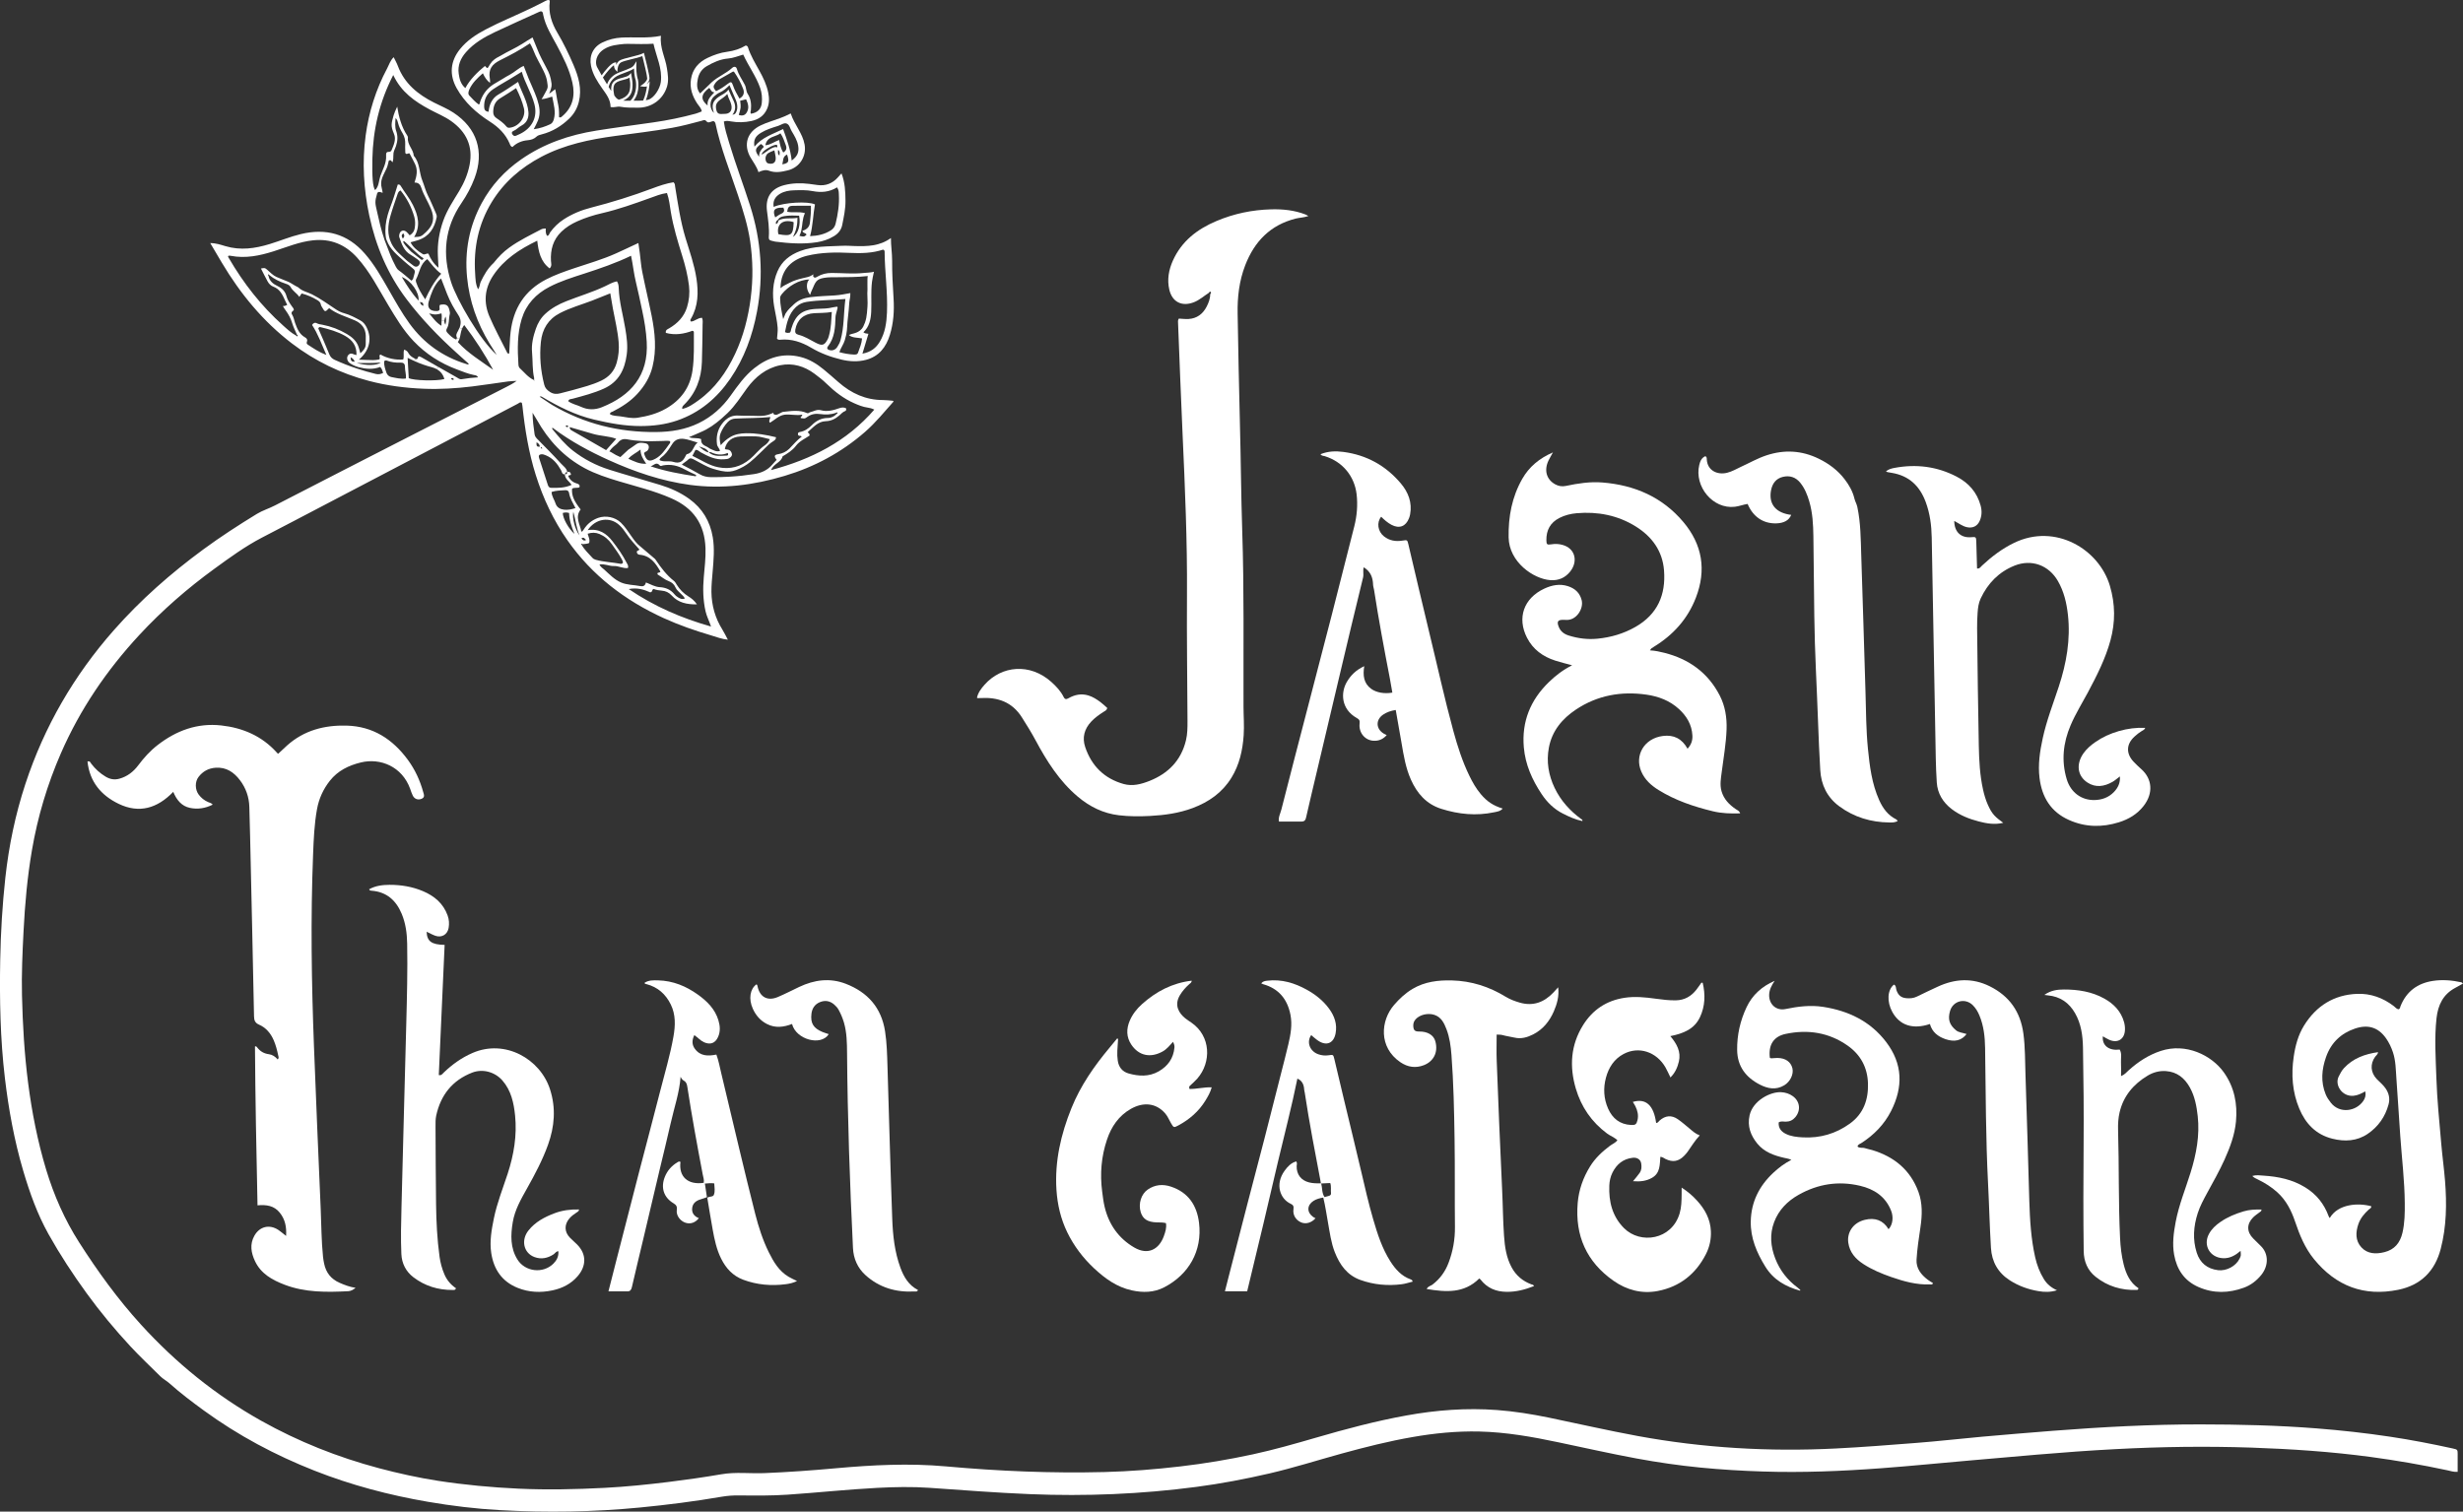 <?xml version="1.0" encoding="UTF-8" standalone="no"?>
<svg
   xmlns:dc="http://purl.org/dc/elements/1.1/"
   xmlns:cc="http://creativecommons.org/ns#"
   xmlns:rdf="http://www.w3.org/1999/02/22-rdf-syntax-ns#"
   xmlns:svg="http://www.w3.org/2000/svg"
   xmlns="http://www.w3.org/2000/svg"
   xmlns:sodipodi="http://sodipodi.sourceforge.net/DTD/sodipodi-0.dtd"
   xmlns:inkscape="http://www.inkscape.org/namespaces/inkscape"
   viewBox="0 0 237.212 145.611"
   height="145.611"
   width="237.212"
   xml:space="preserve"
   id="svg2"
   version="1.1"
   inkscape:version="0.91 r13725"
   sodipodi:docname="Logo_jarin_weiss_2.svg"><rect x="0" y="0" width="237.212" height="145.611" fill="#333333" stroke="none"/><sodipodi:namedview
     pagecolor="#ffffff"
     bordercolor="#666666"
     borderopacity="1"
     objecttolerance="10"
     gridtolerance="10"
     guidetolerance="10"
     inkscape:pageopacity="0"
     inkscape:pageshadow="2"
     inkscape:window-width="2560"
     inkscape:window-height="1377"
     id="namedview254"
     showgrid="false"
     inkscape:zoom="2.9087904"
     inkscape:cx="-54.364753"
     inkscape:cy="143.94053"
     inkscape:window-x="-8"
     inkscape:window-y="-8"
     inkscape:window-maximized="1"
     inkscape:current-layer="svg2" /><defs
     id="defs6"><clipPath
       id="clipPath18"
       clipPathUnits="userSpaceOnUse"><path
         id="path16"
         d="M 0,109.208 H 177.909 V 0 H 0 Z" /></clipPath><clipPath
       id="clipPath94"
       clipPathUnits="userSpaceOnUse"><path
         id="path92"
         d="M 0,109.208 H 177.525 V 0 H 0 Z" /></clipPath></defs><g
     id="g90"
     transform="matrix(1.333,0,0,-1.333,0,145.611)" /><g
     id="g5951"
     style="fill:#ffffff"><g
       id="g5914"
       style="fill:#ffffff"><g
         id="g20"
         transform="matrix(1.333,0,0,-1.333,116.425,28.21)"
         style="fill:#ffffff"><path
           inkscape:connector-curvature="0"
           d="m 0,0 c -0.362,-0.227 -0.677,-0.523 -1.086,-0.681 -0.859,-0.331 -1.564,0.016 -1.771,0.911 -0.169,0.728 -0.041,1.435 0.26,2.105 0.632,1.403 1.757,2.268 3.142,2.853 1.267,0.537 2.583,0.81 3.954,0.847 C 5.35,6.058 6.185,5.972 6.986,5.662 7.036,5.643 7.081,5.611 7.191,5.551 6.858,5.437 6.559,5.438 6.278,5.368 4.444,4.905 3.297,3.72 2.629,1.998 2.191,0.868 2.055,-0.319 2.079,-1.508 2.13,-4.14 2.17,-6.772 2.243,-9.403 c 0.071,-2.604 0.083,-5.208 0.169,-7.812 0.14,-4.224 0.079,-8.45 0.092,-12.676 0.002,-0.693 0.059,-1.385 0.012,-2.078 -0.076,-1.089 -0.306,-2.135 -0.889,-3.078 -0.661,-1.07 -1.629,-1.746 -2.789,-2.181 -0.998,-0.374 -2.038,-0.518 -3.091,-0.573 -0.747,-0.039 -1.495,-0.04 -2.242,0.049 -1.136,0.134 -2.111,0.617 -2.976,1.347 -1.337,1.127 -2.245,2.575 -3.06,4.092 -0.301,0.56 -0.637,1.097 -0.977,1.635 -0.705,1.115 -1.74,1.47 -2.987,1.397 -0.068,-0.005 -0.136,-0.007 -0.204,-0.008 -0.011,0 -0.023,0.013 -0.055,0.031 0.08,0.37 0.306,0.666 0.549,0.94 1.228,1.385 3.277,1.583 4.821,0.204 0.352,-0.315 0.677,-0.658 0.89,-1.085 0.095,-0.192 0.196,-0.183 0.356,-0.093 0.45,0.255 0.923,0.354 1.435,0.198 0.324,-0.098 0.6,-0.279 0.866,-0.475 0.176,-0.131 0.334,-0.286 0.493,-0.425 -0.026,-0.182 -0.17,-0.222 -0.281,-0.295 -0.313,-0.205 -0.615,-0.419 -0.875,-0.695 -0.501,-0.536 -0.663,-1.161 -0.433,-1.841 0.459,-1.362 1.382,-2.277 2.778,-2.668 0.643,-0.18 1.273,-0.012 1.866,0.223 1.354,0.538 2.284,1.479 2.634,2.928 0.112,0.462 0.115,0.933 0.113,1.404 -0.015,3.035 -0.059,6.069 -0.038,9.103 0.027,3.896 -0.144,7.784 -0.32,11.673 -0.12,2.643 -0.217,5.288 -0.322,7.932 -0.005,0.122 -0.03,0.25 0.053,0.371 0.23,-0.011 0.463,-0.043 0.695,-0.03 0.606,0.035 1.037,0.36 1.31,0.885 0.145,0.28 0.264,0.58 0.261,0.908 0.047,0.047 0.092,0.11 0.038,0.161 C 0.062,0.133 0.036,0.043 0,0"
           style="fill:#ffffff;fill-opacity:1;fill-rule:nonzero;stroke:none"
           id="path22" /></g><g
         id="g28"
         transform="matrix(1.333,0,0,-1.333,162.529,72.122)"
         style="fill:#ffffff"><path
           inkscape:connector-curvature="0"
           d="M 0,0 C 0.28,0.306 0.367,0.611 0.35,0.951 0.31,1.729 -0.056,2.346 -0.616,2.861 -1.282,3.476 -2.1,3.782 -2.97,3.907 -4.786,4.167 -6.506,3.864 -8.053,2.837 -9.054,2.173 -9.793,1.291 -10.021,0.074 c -0.188,-1.009 -0.025,-1.985 0.417,-2.908 0.44,-0.916 1.101,-1.651 1.92,-2.248 0.04,-0.028 0.111,-0.039 0.085,-0.147 -0.499,0.104 -0.957,0.312 -1.407,0.54 -0.646,0.326 -1.14,0.813 -1.539,1.413 -0.685,1.03 -1.177,2.13 -1.285,3.375 -0.161,1.859 0.476,3.419 1.805,4.71 0.485,0.471 1.015,0.884 1.684,1.22 -0.445,0.122 -0.84,0.215 -1.225,0.34 -0.888,0.288 -1.598,0.799 -2.035,1.652 -0.729,1.422 -0.247,2.85 1.252,3.548 0.536,0.25 1.108,0.369 1.697,0.18 0.505,-0.161 0.86,-0.47 1,-1.009 0.159,-0.611 -0.375,-1.477 -1.112,-1.431 -0.056,0.003 -0.111,0.003 -0.167,0.004 -0.445,0.018 -0.54,-0.116 -0.366,-0.531 0.132,-0.315 0.388,-0.5 0.703,-0.599 0.68,-0.215 1.374,-0.302 2.089,-0.232 0.976,0.097 1.894,0.366 2.747,0.855 1.584,0.908 2.196,2.31 2.058,4.08 -0.11,1.409 -0.87,2.438 -2.025,3.164 -1.305,0.819 -2.762,1.102 -4.295,0.968 -0.426,-0.038 -0.843,-0.14 -1.233,-0.338 -0.666,-0.338 -0.958,-0.888 -0.947,-1.617 0.005,-0.301 0.047,-0.341 0.345,-0.294 0.278,0.043 0.542,0.039 0.819,-0.039 0.963,-0.266 1.12,-1.235 0.548,-1.937 -0.367,-0.452 -0.847,-0.653 -1.427,-0.611 -1.213,0.087 -2.981,1.301 -3.013,3.089 -0.026,1.5 0.24,2.919 0.983,4.227 0.495,0.868 1.228,1.485 2.219,1.914 -0.125,-0.228 -0.227,-0.395 -0.313,-0.571 -0.343,-0.706 -0.164,-1.371 0.46,-1.726 0.249,-0.141 0.509,-0.184 0.798,-0.123 0.869,0.184 1.744,0.319 2.637,0.246 2.32,-0.188 4.322,-1.052 5.84,-2.854 1.372,-1.629 1.68,-3.464 0.906,-5.47 C 0.004,9.367 -1.042,8.216 -2.441,7.361 -2.499,7.325 -2.559,7.291 -2.612,7.249 -2.641,7.227 -2.658,7.188 -2.716,7.107 -2.341,7.086 -2.012,7.014 -1.685,6.932 0.1,6.482 1.473,5.497 2.325,3.846 2.72,3.079 2.849,2.243 2.819,1.39 2.783,0.35 2.595,-0.675 2.466,-1.704 2.409,-2.154 2.323,-2.605 2.452,-3.063 2.617,-3.644 3.005,-4.04 3.485,-4.367 3.596,-4.442 3.736,-4.483 3.802,-4.672 3.126,-4.693 2.467,-4.676 1.827,-4.52 c -1.373,0.334 -2.707,0.781 -3.919,1.533 -0.537,0.333 -0.992,0.739 -1.252,1.34 -0.499,1.155 0.202,2.399 1.569,2.569 C -1.014,1.018 -0.418,0.747 0,0"
           style="fill:#ffffff;fill-opacity:1;fill-rule:nonzero;stroke:none"
           id="path30" /></g><g
         id="g32"
         transform="matrix(1.333,0,0,-1.333,192.934,79.261)"
         style="fill:#ffffff"><path
           inkscape:connector-curvature="0"
           d="m 0,0 c -0.632,-0.151 -1.208,-0.046 -1.767,0.099 -0.697,0.18 -1.367,0.445 -1.951,0.889 -0.641,0.488 -1.032,1.137 -1.085,1.927 -0.076,1.147 -0.082,2.298 -0.104,3.447 -0.09,4.752 -0.174,9.503 -0.261,14.255 -0.017,0.877 -0.127,1.738 -0.435,2.566 -0.426,1.152 -1.199,1.898 -2.44,2.105 -0.11,0.018 -0.219,0.036 -0.328,0.058 -0.026,0.005 -0.049,0.022 -0.106,0.049 0.19,0.162 0.413,0.216 0.625,0.255 1.56,0.291 3.058,0.107 4.475,-0.628 0.877,-0.454 1.482,-1.137 1.744,-2.104 0.1,-0.373 0.088,-0.738 -0.069,-1.096 -0.169,-0.384 -0.501,-0.545 -0.911,-0.46 -0.346,0.072 -0.615,0.296 -0.928,0.452 0.008,-0.806 0.488,-1.247 1.258,-1.171 0.297,0.028 0.325,0.003 0.334,-0.305 0.019,-0.65 0.037,-1.299 0.056,-1.96 0.193,-0.023 0.263,0.121 0.353,0.205 0.702,0.655 1.454,1.229 2.326,1.65 C 3.76,21.671 6.927,19.781 7.708,17.116 8.095,15.797 8.104,14.503 7.746,13.188 7.383,11.857 6.764,10.641 6.12,9.433 5.697,8.641 5.219,7.876 4.866,7.048 4.326,5.784 4.187,4.479 4.584,3.156 4.874,2.189 5.656,1.629 6.586,1.646 7.13,1.656 7.621,1.833 8.004,2.235 8.291,2.536 8.465,2.887 8.426,3.353 8.235,3.21 8.075,3.063 7.89,2.958 7.299,2.623 6.679,2.521 6.082,2.912 5.352,3.39 5.25,4.247 5.794,5.023 6.028,5.356 6.334,5.612 6.666,5.844 7.647,6.528 9.01,6.923 10.261,6.863 10.21,6.727 10.086,6.682 9.994,6.626 9.814,6.518 9.655,6.386 9.5,6.248 8.891,5.707 8.853,5.029 9.403,4.43 9.59,4.227 9.797,4.041 10.001,3.855 10.75,3.173 10.868,2.145 10.133,1.209 9.673,0.623 9.064,0.26 8.359,0.04 7.137,-0.341 5.935,-0.322 4.754,0.202 3.437,0.787 2.793,1.854 2.622,3.237 2.5,4.211 2.647,5.168 2.854,6.121 3.131,7.395 3.604,8.606 4.01,9.839 4.566,11.53 4.87,13.25 4.673,15.029 4.578,15.883 4.387,16.715 3.945,17.478 3.284,18.621 2.042,19.077 0.813,18.585 -0.32,18.13 -1.11,17.315 -1.627,16.222 -1.784,15.891 -1.831,15.532 -1.854,15.173 -1.879,14.8 -1.894,14.426 -1.889,14.052 -1.854,11.226 -1.827,8.399 -1.767,5.573 -1.745,4.509 -1.692,3.441 -1.459,2.394 -1.374,2.015 -1.267,1.644 -1.106,1.29 -0.986,1.025 -0.855,0.766 -0.657,0.549 -0.473,0.347 -0.253,0.185 0,0"
           style="fill:#ffffff;fill-opacity:1;fill-rule:nonzero;stroke:none"
           id="path34" /></g><g
         id="g40"
         transform="matrix(1.333,0,0,-1.333,127.17,43.756)"
         style="fill:#ffffff"><path
           inkscape:connector-curvature="0"
           d="M 0,0 C 0.558,0.229 1.113,0.238 1.661,0.167 3.337,-0.054 4.731,-0.825 5.815,-2.115 6.346,-2.747 6.639,-3.488 6.48,-4.347 6.463,-4.443 6.436,-4.533 6.4,-4.624 6.17,-5.219 5.701,-5.398 5.136,-5.101 4.853,-4.952 4.616,-4.739 4.39,-4.516 4.048,-4.927 4.141,-5.578 4.593,-5.936 4.987,-6.247 5.44,-6.32 5.927,-6.242 c 0.344,0.055 0.35,0.054 0.426,-0.263 0.507,-2.141 1.001,-4.285 1.522,-6.423 0.576,-2.365 1.094,-4.745 1.736,-7.093 0.3,-1.095 0.646,-2.175 1.143,-3.199 0.229,-0.472 0.488,-0.932 0.829,-1.337 0.458,-0.544 0.9,-0.836 1.586,-1.048 -0.17,-0.201 -0.409,-0.224 -0.622,-0.269 -1.291,-0.272 -2.559,-0.147 -3.81,0.248 -1.084,0.342 -1.752,1.111 -2.199,2.112 -0.377,0.843 -0.524,1.744 -0.677,2.646 -0.134,0.789 -0.277,1.576 -0.419,2.387 -0.352,-0.057 -0.647,-0.156 -0.911,-0.335 -0.553,-0.376 -0.525,-1.041 0.056,-1.379 0.047,-0.028 0.097,-0.049 0.203,-0.102 -0.275,-0.312 -0.595,-0.43 -0.96,-0.408 -0.622,0.037 -1.073,0.594 -0.999,1.241 0.024,0.211 -0.008,0.291 -0.211,0.406 -1.143,0.647 -1.157,1.84 -0.713,2.601 0.284,0.485 0.669,0.869 1.26,1.142 -0.107,-0.662 -0.046,-1.237 0.498,-1.635 0.376,-0.276 0.959,-0.378 1.532,-0.276 -0.059,0.337 -0.113,0.676 -0.178,1.012 -0.413,2.134 -0.813,4.27 -1.144,6.418 -0.02,0.123 -0.067,0.244 -0.07,0.367 -0.016,0.52 -0.181,0.959 -0.675,1.259 -0.077,-0.24 0.011,-0.495 -0.05,-0.745 -0.568,-2.311 -1.116,-4.626 -1.665,-6.941 -0.56,-2.356 -1.114,-4.713 -1.671,-7.069 -0.264,-1.117 -0.532,-2.232 -0.786,-3.351 -0.041,-0.186 -0.129,-0.266 -0.303,-0.267 -0.538,-0.003 -1.077,-0.001 -1.651,-0.001 -0.062,0.291 0.102,0.582 0.177,0.875 0.629,2.481 1.277,4.958 1.921,7.436 0.573,2.209 1.151,4.417 1.72,6.628 0.548,2.13 1.089,4.263 1.626,6.397 0.191,0.758 0.257,1.535 0.168,2.31 -0.147,1.277 -0.981,2.354 -2.31,2.76 C 0.217,-0.11 0.11,-0.134 0,0"
           style="fill:#ffffff;fill-opacity:1;fill-rule:nonzero;stroke:none"
           id="path42" /></g><path
         id="path66"
         style="fill:#ffffff;fill-opacity:1;fill-rule:nonzero;stroke:none"
         d="m 182.769,79.08 c -0.267,0.165 -0.552,0.151 -0.811,0.147 -1.763,-0.02 -3.388,-0.505 -4.813,-1.555 -1.172,-0.863 -1.755,-2.064 -1.836,-3.504 -0.087,-1.511 -0.155,-3.024 -0.208,-4.537 -0.119,-3.433 -0.327,-6.863 -0.365,-10.3 -0.028,-2.549 -0.052,-5.097 -0.088,-7.647 -0.016,-1.144 -0.071,-2.288 -0.4,-3.397 -0.191,-0.64 -0.435,-1.252 -0.86,-1.779 -0.44,-0.547 -1.021,-0.731 -1.679,-0.572 -0.659,0.156 -1.013,0.635 -1.139,1.288 -0.221,1.16 0.281,2.081 1.721,2.341 0.071,0.013 0.143,0.02 0.219,0.031 -0.208,0.529 -0.703,0.803 -1.463,0.819 -1.24,0.025 -2.216,-0.639 -2.733,-1.873 -0.412,0.061 -0.803,0.221 -1.225,0.272 -2.132,0.253 -3.928,-1.961 -3.432,-4.028 0.084,-0.355 0.224,-0.693 0.589,-0.845 0.153,0.088 0.129,0.211 0.135,0.315 0.059,1.069 1.017,1.519 1.961,1.284 0.484,-0.12 0.915,-0.381 1.365,-0.589 0.804,-0.367 1.573,-0.809 2.419,-1.088 1.728,-0.572 3.412,-0.476 5.051,0.329 0.975,0.477 1.833,1.12 2.488,1.981 0.419,0.549 0.771,1.157 0.936,1.857 0.064,0.268 0.221,0.521 0.28,0.805 0.324,1.528 0.327,3.08 0.376,4.629 0.137,4.412 0.287,8.823 0.411,13.236 0.051,1.809 0.056,3.62 0.233,5.423 0.167,1.693 0.379,3.375 1.084,4.949 0.355,0.793 0.847,1.468 1.653,1.863 0.043,0.02 0.068,0.075 0.131,0.145"
         inkscape:connector-curvature="0" /></g><g
       id="g5925"
       style="fill:#ffffff"><g
         id="g24"
         transform="matrix(1.333,0,0,-1.333,26.797,72.602)"
         style="fill:#ffffff"><path
           inkscape:connector-curvature="0"
           d="m 0,0 c 0.222,0.207 0.428,0.406 0.643,0.598 1.227,1.094 2.7,1.475 4.301,1.431 1.902,-0.051 3.329,-0.983 4.427,-2.481 0.512,-0.699 0.87,-1.476 1.101,-2.31 0.049,-0.181 0.15,-0.386 -0.114,-0.497 C 10.104,-3.365 9.851,-3.281 9.724,-3.035 9.642,-2.877 9.591,-2.702 9.53,-2.533 8.948,-0.93 7.381,-0.288 5.969,-0.633 5.083,-0.849 4.304,-1.229 3.73,-1.956 3.252,-2.562 2.939,-3.247 2.801,-4.01 2.605,-5.091 2.561,-6.187 2.518,-7.278 c -0.183,-4.627 -0.114,-9.255 0.064,-13.881 0.151,-3.918 0.316,-7.835 0.487,-11.752 0.05,-1.149 0.048,-2.3 0.167,-3.444 0.017,-0.166 0.046,-0.331 0.08,-0.493 0.135,-0.655 0.499,-1.12 1.121,-1.39 0.368,-0.16 0.737,-0.301 1.149,-0.36 -0.16,-0.136 -0.324,-0.234 -0.531,-0.245 -1.555,-0.077 -3.104,-0.101 -4.593,0.468 -0.898,0.343 -1.715,0.794 -2.145,1.713 -0.279,0.597 -0.386,1.217 -0.039,1.831 0.38,0.673 1.096,0.841 1.737,0.412 0.169,-0.113 0.321,-0.249 0.552,-0.43 0.044,0.666 -0.077,1.205 -0.455,1.679 -0.407,0.509 -0.968,0.593 -1.609,0.532 -0.084,3.847 -0.158,7.662 -0.184,11.483 0.079,0.035 0.132,-0.033 0.167,-0.08 0.214,-0.279 0.487,-0.437 0.839,-0.482 0.252,-0.032 0.461,-0.172 0.638,-0.38 0.104,0.106 0.054,0.203 0.037,0.281 -0.08,0.379 -0.172,0.754 -0.328,1.111 -0.217,0.498 -0.552,0.904 -1.056,1.123 -0.289,0.125 -0.359,0.306 -0.365,0.603 -0.086,4.335 -0.186,8.672 -0.283,13.008 -0.015,0.706 -0.036,1.412 -0.056,2.119 -0.02,0.714 -0.244,1.362 -0.672,1.928 -0.437,0.579 -0.985,0.961 -1.761,0.909 -0.52,-0.035 -0.928,-0.262 -1.237,-0.665 -0.272,-0.353 -0.257,-0.919 0.014,-1.281 0.177,-0.236 0.403,-0.416 0.676,-0.534 0.11,-0.047 0.236,-0.066 0.335,-0.186 -0.538,-0.27 -1.092,-0.354 -1.652,-0.234 -0.598,0.128 -0.956,0.569 -1.2,1.157 -1.151,-1.192 -2.46,-1.581 -3.943,-0.866 -1.266,0.61 -2.097,1.595 -2.253,3.057 0.182,0.064 0.213,-0.08 0.27,-0.155 0.288,-0.378 0.631,-0.693 1.039,-0.936 0.31,-0.186 0.632,-0.25 0.993,-0.15 0.575,0.159 1.012,0.501 1.361,0.964 0.41,0.545 0.859,1.047 1.401,1.466 1.356,1.051 2.869,1.61 4.598,1.42 C -2.557,1.869 -1.182,1.279 -0.108,0.088 -0.071,0.047 -0.037,0.002 0,0"
           style="fill:#ffffff;fill-opacity:1;fill-rule:nonzero;stroke:none"
           id="path26" /></g><g
         id="g36"
         transform="matrix(1.333,0,0,-1.333,227.799,105.128)"
         style="fill:#ffffff"><path
           inkscape:connector-curvature="0"
           d="m 0,0 c -0.28,-0.159 -0.549,-0.294 -0.858,-0.321 -0.817,-0.071 -1.376,0.786 -1.057,1.402 0.109,0.21 0.213,0.422 0.373,0.594 0.661,0.718 1.517,1.022 2.468,1.158 C 0.909,2.667 0.788,2.603 0.719,2.507 0.337,1.978 0.382,1.362 0.829,0.89 1.038,0.668 1.282,0.483 1.458,0.229 1.708,-0.133 1.8,-0.514 1.682,-0.948 1.44,-1.843 0.93,-2.56 0.178,-3.071 -0.598,-3.6 -1.483,-3.645 -2.376,-3.422 c -1.182,0.294 -1.936,1.083 -2.391,2.173 -0.504,1.206 -0.592,2.461 -0.403,3.749 0.117,0.803 0.322,1.572 0.752,2.265 0.88,1.417 2.159,2.214 3.825,2.281 C 0.383,7.085 1.285,6.76 2.07,6.154 2.177,6.071 2.259,5.949 2.41,5.929 2.521,5.969 2.518,6.082 2.551,6.165 2.979,7.224 3.775,7.812 4.887,7.982 5.579,8.089 6.268,8.028 6.949,7.879 6.983,7.872 7.009,7.831 7.06,7.788 6.867,7.681 6.689,7.578 6.508,7.482 5.628,7.017 5.256,6.245 5.149,5.293 4.988,3.854 5.09,2.417 5.137,0.978 5.19,-0.63 5.357,-2.228 5.494,-3.827 c 0.076,-0.883 0.2,-1.762 0.27,-2.645 0.131,-1.65 0.108,-3.296 -0.312,-4.911 -0.419,-1.61 -1.44,-2.627 -3.076,-2.958 -2.469,-0.5 -4.492,0.267 -6.082,2.218 -0.658,0.808 -1.039,1.747 -1.366,2.717 -0.27,0.797 -0.642,1.531 -1.275,2.105 -0.422,0.384 -0.901,0.685 -1.413,0.933 -0.136,0.065 -0.275,0.122 -0.404,0.253 0.286,0.088 0.557,0.042 0.821,0.024 1.059,-0.068 2.074,-0.276 3.001,-0.845 0.817,-0.5 1.365,-1.193 1.694,-2.079 0.014,-0.037 0.032,-0.074 0.052,-0.109 0.006,-0.01 0.023,-0.013 0.036,-0.02 0.601,1.014 2.052,1.101 2.993,0.842 0.018,-0.143 -0.113,-0.177 -0.189,-0.247 -0.319,-0.295 -0.595,-0.623 -0.739,-1.037 -0.206,-0.594 -0.229,-1.202 0.214,-1.685 0.445,-0.486 1.059,-0.5 1.664,-0.349 0.732,0.181 1.134,0.671 1.305,1.4 0.167,0.711 0.173,1.429 0.167,2.149 C 2.841,-6.449 2.643,-4.839 2.529,-3.223 2.432,-1.841 2.351,-0.458 2.25,0.923 2.203,1.556 2.206,2.196 2.003,2.812 1.881,3.182 1.718,3.526 1.491,3.847 0.928,4.638 0.184,4.849 -0.742,4.537 -1.754,4.196 -2.468,3.516 -2.83,2.493 -3.149,1.592 -3.231,0.687 -2.857,-0.223 c 0.09,-0.219 0.223,-0.411 0.368,-0.597 0.635,-0.815 1.831,-0.633 2.351,0.133 C -0.004,-0.49 0.06,-0.271 0,0"
           style="fill:#ffffff;fill-opacity:1;fill-rule:nonzero;stroke:none"
           id="path38" /></g><g
         id="g44"
         transform="matrix(1.333,0,0,-1.333,41.088,89.751)"
         style="fill:#ffffff"><path
           inkscape:connector-curvature="0"
           d="m 0,0 c 0.027,-0.692 0.349,-0.933 1.301,-0.952 -0.14,-3.135 -0.281,-6.269 -0.422,-9.406 0.193,-0.045 0.264,0.09 0.358,0.18 0.613,0.589 1.29,1.074 2.077,1.416 2.354,1.023 4.9,-0.431 5.605,-2.638 0.433,-1.354 0.325,-2.675 -0.145,-3.988 -0.398,-1.11 -0.95,-2.147 -1.525,-3.172 -0.435,-0.773 -0.879,-1.545 -1.026,-2.433 -0.154,-0.926 -0.185,-1.852 0.338,-2.694 0.55,-0.886 1.84,-1.045 2.593,-0.304 0.243,0.24 0.397,0.524 0.364,0.903 -0.172,-0.009 -0.235,-0.152 -0.341,-0.223 -0.432,-0.284 -0.896,-0.379 -1.383,-0.2 -0.787,0.291 -0.994,1.223 -0.434,1.925 0.49,0.615 1.161,0.969 1.878,1.24 0.562,0.213 1.15,0.29 1.772,0.274 10e-4,-0.118 -0.086,-0.161 -0.162,-0.21 -0.198,-0.127 -0.387,-0.265 -0.541,-0.448 -0.37,-0.442 -0.357,-0.965 0.047,-1.38 0.164,-0.168 0.345,-0.32 0.512,-0.487 0.706,-0.705 0.677,-1.565 0.044,-2.298 -0.48,-0.555 -1.102,-0.87 -1.81,-1.021 -0.859,-0.184 -1.709,-0.149 -2.529,0.182 -1.134,0.458 -1.725,1.341 -1.903,2.52 -0.127,0.85 0.024,1.682 0.194,2.513 0.227,1.102 0.645,2.145 0.993,3.21 0.448,1.373 0.683,2.77 0.537,4.208 -0.093,0.91 -0.284,1.807 -0.917,2.533 -0.542,0.621 -1.428,0.863 -2.189,0.566 -1.427,-0.555 -2.267,-1.619 -2.592,-3.098 -0.058,-0.267 -0.051,-0.551 -0.05,-0.827 0.008,-1.87 0.015,-3.742 0.039,-5.612 0.017,-1.26 0.08,-2.518 0.252,-3.769 0.061,-0.442 0.178,-0.868 0.353,-1.277 0.177,-0.414 0.461,-0.748 0.832,-0.997 -0.045,-0.153 -0.16,-0.124 -0.244,-0.125 -1.043,-0.006 -2,0.285 -2.828,0.918 -0.541,0.412 -0.84,0.992 -0.872,1.677 -0.051,1.122 -0.02,2.245 0.008,3.366 0.107,4.418 0.235,8.836 0.346,13.254 0.05,1.939 0.102,3.878 0.065,5.819 -0.013,0.735 -0.108,1.461 -0.396,2.15 -0.406,0.971 -1.085,1.582 -2.169,1.668 -0.067,0.006 -0.141,10e-4 -0.186,0.103 0.457,0.257 0.964,0.319 1.468,0.322 0.835,0.003 1.655,-0.13 2.43,-0.459 C 0.562,2.581 1.205,2.042 1.517,1.175 1.623,0.882 1.643,0.579 1.59,0.274 1.506,-0.203 1.092,-0.452 0.631,-0.292 0.417,-0.218 0.216,-0.102 0,0"
           style="fill:#ffffff;fill-opacity:1;fill-rule:nonzero;stroke:none"
           id="path46" /></g><g
         id="g48"
         transform="matrix(1.333,0,0,-1.333,171.306,108.117)"
         style="fill:#ffffff"><path
           inkscape:connector-curvature="0"
           d="M 0,0 C -0.031,-0.395 0.166,-0.652 0.497,-0.821 0.888,-1.02 1.317,-1.06 1.747,-1.083 2.996,-1.151 4.133,-0.817 5.143,-0.088 6.126,0.623 6.486,1.635 6.451,2.813 6.416,3.97 5.915,4.895 4.973,5.554 3.617,6.503 2.1,6.731 0.503,6.394 -0.377,6.208 -0.749,5.595 -0.64,4.675 c 0.07,-0.068 0.155,-0.04 0.236,-0.036 0.11,0.004 0.221,0.019 0.331,0.017 C 0.495,4.645 0.877,4.374 0.991,3.91 1.096,3.479 0.829,2.938 0.406,2.683 -0.2,2.317 -0.799,2.44 -1.367,2.733 -2.373,3.252 -2.986,4.045 -3.001,5.23 c -0.014,1.087 0.221,2.12 0.68,3.093 0.416,0.881 1.105,1.504 2.027,1.905 C -0.503,9.908 -0.678,9.599 -0.689,9.227 -0.711,8.538 -0.184,8.051 0.488,8.19 1.391,8.378 2.297,8.489 3.21,8.348 5.038,8.065 6.619,7.312 7.765,5.808 8.967,4.229 9.001,2.554 8.12,0.821 7.625,-0.154 6.887,-0.905 5.974,-1.493 5.873,-1.558 5.734,-1.581 5.694,-1.744 5.846,-1.887 6.057,-1.803 6.231,-1.863 6.4,-1.923 6.581,-1.948 6.753,-2 c 1.589,-0.48 2.762,-1.434 3.343,-3.02 0.303,-0.825 0.275,-1.686 0.148,-2.544 -0.115,-0.781 -0.236,-1.561 -0.284,-2.348 -0.038,-0.64 0.327,-1.092 0.809,-1.459 0.119,-0.091 0.252,-0.162 0.373,-0.237 -0.03,-0.15 -0.132,-0.1 -0.203,-0.102 -0.972,-0.037 -1.893,0.216 -2.796,0.531 -0.705,0.245 -1.394,0.532 -2.025,0.942 -0.57,0.371 -0.986,0.838 -1.089,1.538 -0.102,0.695 0.299,1.441 1.2,1.658 0.72,0.173 1.313,-0.019 1.71,-0.681 0.308,0.341 0.367,0.876 0.181,1.346 -0.408,1.023 -1.226,1.555 -2.238,1.793 -1.558,0.368 -3.045,0.139 -4.445,-0.653 -0.813,-0.46 -1.431,-1.091 -1.764,-1.965 -0.336,-0.882 -0.256,-1.771 0.079,-2.637 0.333,-0.858 0.88,-1.56 1.623,-2.108 0.065,-0.048 0.124,-0.105 0.185,-0.159 0.004,-0.005 -0.005,-0.026 -0.013,-0.059 -1.04,0.292 -1.921,0.781 -2.513,1.74 -0.623,1.01 -1.074,2.063 -1.051,3.269 0.027,1.405 0.612,2.563 1.628,3.512 0.38,0.355 0.793,0.67 1.305,0.935 -0.198,0.091 -0.357,0.106 -0.513,0.143 -0.739,0.167 -1.445,0.419 -1.943,1.026 -0.484,0.591 -0.737,1.26 -0.563,2.043 C -1.864,1.58 -0.599,2.219 0.17,2.182 0.483,2.166 0.771,2.076 1.023,1.893 1.545,1.515 1.613,0.854 1.193,0.366 1.009,0.152 0.782,0.051 0.5,0.053 0.339,0.054 0.17,0.107 0,0"
           style="fill:#ffffff;fill-opacity:1;fill-rule:nonzero;stroke:none"
           id="path50" /></g><g
         id="g52"
         transform="matrix(1.333,0,0,-1.333,196.892,95.838)"
         style="fill:#ffffff"><path
           inkscape:connector-curvature="0"
           d="M 0,0 C 0.475,0.338 0.958,0.39 1.411,0.391 2.428,0.394 3.43,0.24 4.336,-0.267 5.021,-0.65 5.542,-1.185 5.76,-1.971 5.813,-2.162 5.833,-2.354 5.823,-2.544 5.791,-3.217 5.274,-3.52 4.662,-3.231 c -0.148,0.069 -0.287,0.157 -0.437,0.239 -0.065,-0.7 0.48,-1.052 1.217,-0.958 0.175,-0.287 0.079,-0.612 0.095,-0.919 0.016,-0.316 0.004,-0.633 0.004,-0.997 0.254,0.097 0.391,0.271 0.548,0.414 0.684,0.619 1.439,1.113 2.326,1.405 1.81,0.596 3.669,-0.304 4.559,-1.558 0.755,-1.067 0.989,-2.266 0.87,-3.548 -0.09,-0.964 -0.424,-1.855 -0.817,-2.73 -0.375,-0.833 -0.827,-1.625 -1.263,-2.427 -0.258,-0.474 -0.515,-0.947 -0.682,-1.463 -0.305,-0.946 -0.377,-1.901 -0.072,-2.856 0.238,-0.742 0.759,-1.167 1.54,-1.263 0.604,-0.074 1.287,0.288 1.553,0.829 0.105,0.212 0.105,0.212 0.075,0.566 -0.373,-0.32 -0.772,-0.557 -1.284,-0.529 -0.93,0.05 -1.444,0.93 -1.001,1.752 0.195,0.361 0.481,0.627 0.836,0.872 0.517,0.357 1.072,0.58 1.656,0.758 0.424,0.129 0.863,0.144 1.304,0.134 0.003,-0.13 -0.084,-0.155 -0.147,-0.203 -0.154,-0.118 -0.317,-0.226 -0.454,-0.361 -0.481,-0.477 -0.473,-1.057 0.007,-1.533 0.177,-0.176 0.352,-0.354 0.532,-0.525 0.583,-0.554 0.59,-1.432 0.045,-2.106 -0.337,-0.415 -0.753,-0.737 -1.257,-0.92 -1.095,-0.4 -2.188,-0.429 -3.274,0.046 -1.031,0.45 -1.574,1.273 -1.766,2.344 -0.14,0.789 -0.035,1.573 0.111,2.353 0.231,1.229 0.708,2.384 1.077,3.57 0.415,1.335 0.674,2.686 0.518,4.09 -0.08,0.719 -0.212,1.427 -0.568,2.067 -0.379,0.678 -0.921,1.128 -1.735,1.184 -0.475,0.032 -0.922,-0.094 -1.31,-0.327 -1.02,-0.61 -1.752,-1.465 -2.031,-2.652 -0.099,-0.42 -0.123,-0.852 -0.11,-1.279 0.077,-2.603 0.018,-5.21 0.144,-7.812 0.03,-0.636 0.103,-1.271 0.257,-1.89 0.173,-0.695 0.46,-1.331 1.071,-1.731 -0.015,-0.11 -0.069,-0.123 -0.124,-0.125 -1.104,-0.037 -2.107,0.262 -2.972,0.953 -0.585,0.467 -0.849,1.104 -0.86,1.852 -0.033,2.564 -0.026,5.127 -0.006,7.691 C 2.854,-8.482 2.834,-6.142 2.791,-3.8 2.774,-2.94 2.659,-2.086 2.218,-1.318 1.783,-0.562 1.138,-0.115 0.256,-0.033 0.202,-0.028 0.147,-0.02 0,0"
           style="fill:#ffffff;fill-opacity:1;fill-rule:nonzero;stroke:none"
           id="path54" /></g><g
         id="g56"
         transform="matrix(1.333,0,0,-1.333,107.683,100.076)"
         style="fill:#ffffff"><path
           inkscape:connector-curvature="0"
           d="m 0,0 c -0.018,-0.286 -0.036,-0.573 -0.055,-0.86 -0.015,-0.237 0,-0.47 0.031,-0.704 0.064,-0.478 0.339,-0.806 0.778,-0.931 0.733,-0.21 1.48,-0.249 2.176,0.147 0.666,0.38 1.072,0.943 1.142,1.726 0.013,0.145 -0.028,0.265 -0.106,0.411 C 3.729,-0.477 3.518,-0.744 3.213,-0.912 2.342,-1.392 1.502,-1.224 0.958,-0.416 0.592,0.128 0.588,0.726 0.845,1.321 1.045,1.785 1.354,2.178 1.728,2.513 2.75,3.429 3.917,4.042 5.32,4.208 5.316,4.064 5.21,4.017 5.137,3.951 4.878,3.721 4.653,3.467 4.471,3.166 4.02,2.42 4.416,1.84 4.853,1.489 4.993,1.377 5.145,1.28 5.293,1.179 6.706,0.213 6.756,-1.687 5.724,-2.867 5.561,-3.053 5.372,-3.216 5.191,-3.386 5.132,-3.44 5.118,-3.498 5.163,-3.617 5.677,-3.629 6.2,-3.477 6.764,-3.499 6.669,-3.855 6.492,-4.159 6.31,-4.457 5.827,-5.243 5.152,-5.824 4.345,-6.257 4.022,-6.43 4.013,-6.413 3.817,-6.079 3.681,-5.848 3.59,-5.6 3.405,-5.386 c -0.686,0.79 -1.621,0.82 -2.484,0.329 -0.872,-0.496 -1.406,-1.281 -1.719,-2.211 -0.414,-1.223 -0.52,-2.482 -0.352,-3.767 0.048,-0.371 0.092,-0.741 0.179,-1.106 0.304,-1.273 1.008,-2.27 2.135,-2.93 1.013,-0.594 1.809,-0.114 2.143,0.821 0.104,0.292 0.211,0.598 0.151,0.939 -0.226,0.059 -0.446,0.046 -0.665,0.052 -0.66,0.021 -1.007,0.243 -1.159,0.744 -0.184,0.61 0.038,1.31 0.516,1.634 0.519,0.352 1.076,0.402 1.663,0.208 1.268,-0.417 1.885,-1.367 2.037,-2.625 0.242,-2.015 -0.736,-3.725 -2.514,-4.649 -0.746,-0.387 -1.536,-0.401 -2.344,-0.225 -1.081,0.236 -1.93,0.851 -2.721,1.588 -0.809,0.755 -1.466,1.627 -1.945,2.611 -0.466,0.959 -0.71,1.996 -0.779,3.069 -0.131,2.06 0.319,4.009 1.086,5.908 0.656,1.624 1.639,3.032 2.752,4.364 0.184,0.221 0.365,0.445 0.548,0.666 C -0.044,0.023 -0.022,0.012 0,0"
           style="fill:#ffffff;fill-opacity:1;fill-rule:nonzero;stroke:none"
           id="path58" /></g><g
         id="g60"
         transform="matrix(1.333,0,0,-1.333,163.989,94.677)"
         style="fill:#ffffff"><path
           inkscape:connector-curvature="0"
           d="m 0,0 c 0.197,-0.847 0.178,-1.687 -0.203,-2.489 -0.408,-0.858 -1.201,-1.173 -2.137,-1.36 0.47,-0.557 0.785,-1.135 0.617,-1.839 -0.099,-0.415 -0.265,-0.809 -0.608,-1.147 -0.128,0.262 -0.231,0.499 -0.358,0.723 -0.649,1.133 -1.93,1.553 -3.023,0.975 -0.689,-0.365 -1.081,-0.978 -1.279,-1.713 -0.204,-0.757 -0.163,-1.515 0.155,-2.236 0.315,-0.712 0.852,-1.145 1.659,-1.183 0.312,-0.014 0.39,0.04 0.465,0.346 0.087,0.354 0.004,0.687 -0.151,1.005 -0.053,0.108 -0.123,0.209 -0.187,0.315 0.942,0.279 1.511,-0.237 1.685,-1.522 0.125,-0.003 0.173,0.108 0.247,0.174 0.421,0.369 0.862,0.415 1.324,0.096 0.295,-0.206 0.566,-0.445 0.843,-0.674 0.223,-0.184 0.432,-0.386 0.738,-0.492 -0.353,-0.374 -0.599,-0.791 -0.878,-1.185 -0.08,-0.112 -0.175,-0.216 -0.272,-0.313 -0.399,-0.394 -0.81,-0.456 -1.322,-0.209 -0.109,0.053 -0.204,0.142 -0.374,0.16 -0.049,-0.564 -0.002,-1.175 -0.601,-1.518 -0.413,-0.236 -0.851,-0.288 -1.375,-0.246 0.182,0.226 0.343,0.401 0.477,0.597 0.153,0.221 0.146,0.446 0.116,0.673 -0.039,0.29 -0.289,0.46 -0.614,0.423 -0.691,-0.078 -1.163,-0.466 -1.467,-1.077 -0.144,-0.29 -0.212,-0.61 -0.225,-0.923 -0.048,-1.16 0.212,-2.231 1.06,-3.083 1.185,-1.191 3.46,-0.854 4.022,1.068 0.131,0.447 0.137,0.9 0.143,1.356 0.002,0.148 10e-4,0.295 10e-4,0.503 0.444,-0.286 0.793,-0.589 1.105,-0.932 0.575,-0.628 0.969,-1.341 1.008,-2.218 0.026,-0.582 -0.096,-1.137 -0.353,-1.646 -0.731,-1.445 -1.896,-2.371 -3.489,-2.676 -1.152,-0.22 -2.237,0.069 -3.192,0.738 -1.95,1.366 -2.79,3.264 -2.589,5.624 0.08,0.951 0.394,1.838 0.898,2.648 0.369,0.595 0.875,1.066 1.433,1.484 0.176,0.13 0.39,0.21 0.54,0.399 -0.22,0.215 -0.511,0.312 -0.751,0.49 -1.116,0.83 -1.865,1.92 -2.256,3.245 -0.472,1.6 -0.372,3.153 0.528,4.593 0.688,1.101 1.682,1.765 2.978,1.966 0.765,0.119 1.52,0.04 2.275,-0.065 0.481,-0.067 0.96,-0.124 1.448,-0.116 0.631,0.011 1.111,0.293 1.488,0.778 0.126,0.162 0.24,0.333 0.359,0.5 C -0.062,0.011 -0.031,0.006 0,0"
           style="fill:#ffffff;fill-opacity:1;fill-rule:nonzero;stroke:none"
           id="path62" /></g><g
         id="g68"
         transform="matrix(1.333,0,0,-1.333,147.746,123.885)"
         style="fill:#ffffff"><path
           inkscape:connector-curvature="0"
           d="m 0,0 c -0.656,-0.257 -1.301,-0.426 -1.994,-0.416 -0.769,0.01 -1.398,0.276 -1.873,0.889 -0.023,0.03 -0.061,0.048 -0.094,0.075 -1.093,-1.09 -2.409,-0.99 -3.798,-0.76 0.101,0.209 0.289,0.22 0.412,0.313 0.547,0.414 0.93,0.948 1.169,1.579 0.316,0.833 0.471,1.695 0.461,2.595 -0.024,2.121 0.007,4.241 -0.027,6.361 -0.031,2.021 -0.072,4.044 -0.224,6.061 -0.049,0.638 -0.132,1.271 -0.362,1.868 -0.17,0.439 -0.371,0.871 -0.879,1.036 -0.459,0.147 -1.046,0.012 -1.341,-0.315 -0.127,-0.14 -0.188,-0.3 -0.177,-0.492 0.018,-0.314 0.113,-0.403 0.439,-0.4 0.58,0.006 1.029,-0.246 1.154,-0.699 0.231,-0.835 -0.157,-1.469 -0.824,-1.731 -0.599,-0.235 -1.174,-0.146 -1.7,0.212 -1.592,1.082 -1.43,3.012 -0.459,4.136 0.391,0.454 0.821,0.856 1.341,1.165 0.881,0.523 1.849,0.635 2.841,0.61 1.399,-0.035 2.689,-0.448 3.883,-1.179 0.317,-0.193 0.67,-0.325 1.03,-0.428 0.955,-0.271 1.74,0.024 2.406,0.719 0.11,0.115 0.216,0.236 0.359,0.392 0.076,-0.653 -0.084,-1.208 -0.315,-1.739 -0.311,-0.714 -0.781,-1.303 -1.492,-1.665 -0.428,-0.217 -0.872,-0.347 -1.36,-0.23 -0.28,0.067 -0.568,0.098 -0.847,0.179 -0.14,0.04 -0.295,0.027 -0.432,0.037 0,-0.65 -0.021,-1.27 0.004,-1.888 0.122,-3.114 0.242,-6.229 0.393,-9.343 C -2.252,5.835 -2.248,4.727 -2.169,3.621 -2.114,2.83 -2.004,2.054 -1.614,1.34 -1.292,0.753 -0.818,0.358 -0.199,0.126 -0.137,0.104 -0.061,0.113 0,0"
           style="fill:#ffffff;fill-opacity:1;fill-rule:nonzero;stroke:none"
           id="path70" /></g><g
         id="g72"
         transform="matrix(1.333,0,0,-1.333,58.6,124.397)"
         style="fill:#ffffff"><path
           inkscape:connector-curvature="0"
           d="m 0,0 c 0.208,0.814 0.4,1.577 0.596,2.34 0.53,2.062 1.058,4.127 1.592,6.188 0.51,1.969 1.037,3.934 1.539,5.905 0.337,1.327 0.735,2.64 0.971,3.99 0.136,0.78 0.171,1.57 -0.198,2.316 -0.369,0.748 -0.94,1.252 -1.755,1.465 -0.049,0.013 -0.112,10e-4 -0.141,0.092 0.301,0.204 0.65,0.187 0.986,0.18 C 4.663,22.449 5.61,22.06 6.471,21.439 7.134,20.963 7.697,20.404 7.944,19.594 8.068,19.185 8.098,18.778 7.916,18.378 7.711,17.926 7.35,17.801 6.896,18.008 6.642,18.124 6.464,18.345 6.204,18.519 6.031,18.161 6.02,17.838 6.239,17.536 6.632,16.996 7.187,16.99 7.797,17.113 7.962,16.676 8.041,16.215 8.15,15.765 8.586,13.964 9.005,12.158 9.438,10.356 9.82,8.77 10.201,7.183 10.604,5.601 10.847,4.65 11.147,3.715 11.583,2.832 11.928,2.135 12.321,1.465 13.022,1.053 13.198,0.948 13.388,0.867 13.627,0.748 13.335,0.606 13.064,0.552 12.809,0.519 11.765,0.384 10.737,0.472 9.744,0.84 8.989,1.12 8.49,1.665 8.138,2.374 7.814,3.028 7.665,3.729 7.536,4.437 7.395,5.21 7.272,5.987 7.141,6.766 7.288,6.882 7.551,6.809 7.616,6.976 7.716,7.229 7.661,7.514 7.644,7.804 7.406,7.84 7.195,7.807 6.967,7.792 7.02,7.441 7.066,7.129 7.115,6.808 6.963,6.755 6.825,6.7 6.682,6.659 6.335,6.56 6.074,6.368 6.046,5.986 6.021,5.643 6.215,5.416 6.53,5.292 6.279,4.963 5.916,4.842 5.562,4.962 5.181,5.091 4.881,5.487 4.938,5.885 4.976,6.143 4.892,6.251 4.689,6.374 3.986,6.798 3.767,7.504 4.073,8.273 4.254,8.728 4.561,9.073 4.976,9.325 5.044,9.366 5.117,9.417 5.203,9.356 5.069,8.285 5.739,7.679 6.885,7.845 6.925,8.052 6.85,8.252 6.812,8.449 6.411,10.557 6.023,12.665 5.699,14.786 5.67,14.971 5.626,15.132 5.442,15.23 5.336,15.286 5.268,15.394 5.212,15.511 5.129,14.358 4.749,13.28 4.502,12.174 4.252,11.054 3.97,9.94 3.706,8.823 3.311,7.155 2.919,5.485 2.524,3.817 2.247,2.647 1.961,1.479 1.693,0.306 1.648,0.112 1.573,0.003 1.375,0.001 0.933,-0.002 0.492,0 0,0"
           style="fill:#ffffff;fill-opacity:1;fill-rule:nonzero;stroke:none"
           id="path74" /></g><g
         id="g76"
         transform="matrix(1.333,0,0,-1.333,127.223,114.002)"
         style="fill:#ffffff"><path
           inkscape:connector-curvature="0"
           d="M 0,0 C -0.416,2.188 -0.841,4.375 -1.174,6.577 -1.185,6.646 -1.209,6.713 -1.213,6.781 -1.232,7.145 -1.365,7.436 -1.704,7.579 -2.113,5.553 -2.641,3.543 -3.119,1.521 c -0.35,-1.48 -0.69,-2.962 -1.042,-4.442 -0.383,-1.613 -0.775,-3.224 -1.171,-4.871 l -1.608,0 c 0.119,0.466 0.233,0.918 0.35,1.369 0.43,1.674 0.86,3.348 1.294,5.021 0.402,1.552 0.815,3.103 1.216,4.657 0.4,1.553 0.792,3.107 1.187,4.662 0.184,0.723 0.373,1.445 0.543,2.172 0.161,0.689 0.284,1.387 0.146,2.098 -0.219,1.129 -0.848,1.899 -1.981,2.215 -0.038,0.011 -0.073,0.034 -0.134,0.061 0.122,0.15 0.277,0.172 0.44,0.191 1.034,0.122 1.976,-0.164 2.864,-0.658 C -0.395,13.65 0.16,13.215 0.584,12.634 0.976,12.1 1.183,11.513 1.056,10.845 0.921,10.136 0.404,9.916 -0.196,10.313 -0.377,10.432 -0.537,10.584 -0.707,10.722 -1.058,10.216 -0.811,9.554 -0.192,9.337 0.046,9.254 0.292,9.226 0.545,9.264 0.882,9.314 0.889,9.313 0.964,9.001 1.206,7.992 1.441,6.982 1.683,5.973 2.089,4.278 2.505,2.586 2.902,0.89 3.173,-0.269 3.435,-1.429 3.768,-2.571 4.077,-3.632 4.412,-4.686 5.014,-5.629 5.378,-6.199 5.812,-6.689 6.471,-6.927 6.51,-6.941 6.547,-6.962 6.579,-6.988 6.597,-7.003 6.601,-7.035 6.625,-7.093 6.358,-7.158 6.1,-7.248 5.834,-7.281 4.816,-7.41 3.817,-7.319 2.848,-6.972 c -0.963,0.346 -1.491,1.096 -1.849,2.005 -0.271,0.69 -0.36,1.418 -0.491,2.138 -0.109,0.599 -0.191,1.202 -0.341,1.811 -0.26,-0.045 -0.498,-0.105 -0.707,-0.24 -0.477,-0.306 -0.492,-0.821 -0.036,-1.155 0.055,-0.04 0.119,-0.066 0.181,-0.101 -0.291,-0.327 -0.693,-0.442 -1.032,-0.3 -0.383,0.159 -0.625,0.536 -0.559,0.963 0.033,0.214 -0.035,0.308 -0.206,0.386 -0.747,0.343 -1.155,1.39 -0.435,2.387 0.214,0.297 0.466,0.57 0.842,0.673 0.084,-0.126 0.03,-0.235 0.028,-0.341 -0.012,-0.603 0.32,-1.033 0.903,-1.178 0.286,-0.07 0.576,-0.071 0.867,-0.063 0.091,-0.325 0.037,-0.686 0.242,-0.995 0.119,0.032 0.224,0.058 0.328,0.089 0.085,0.027 0.152,0.086 0.142,0.178 C 0.696,-0.476 0.759,-0.227 0.671,0.032 0.437,0.021 0.218,0.01 0,0"
           style="fill:#ffffff;fill-opacity:1;fill-rule:nonzero;stroke:none"
           id="path78" /></g><g
         id="g80"
         transform="matrix(1.333,0,0,-1.333,189.402,99.605)"
         style="fill:#ffffff"><path
           inkscape:connector-curvature="0"
           d="m 0,0 c -0.362,-0.482 -0.879,-0.591 -1.516,-0.374 -0.555,0.189 -0.973,0.515 -1.133,1.097 -1.238,-0.411 -2.184,-0.099 -2.719,0.875 -0.406,0.741 -0.356,1.597 0.119,1.973 0.174,-0.078 0.133,-0.26 0.18,-0.395 0.125,-0.366 0.33,-0.552 0.712,-0.586 0.265,-0.025 0.522,-0.006 0.769,0.116 0.496,0.244 0.996,0.48 1.497,0.712 1.248,0.58 2.501,0.656 3.759,0.034 1.425,-0.705 2.226,-1.843 2.437,-3.424 0.134,-0.993 0.116,-1.99 0.151,-2.985 0.109,-3.044 0.182,-6.09 0.277,-9.136 0.043,-1.356 0.122,-2.711 0.423,-4.041 0.127,-0.556 0.324,-1.084 0.626,-1.572 0.215,-0.35 0.507,-0.61 0.949,-0.812 -0.488,-0.151 -0.911,-0.133 -1.323,-0.065 -0.742,0.122 -1.44,0.371 -2.081,0.781 -0.861,0.551 -1.306,1.351 -1.366,2.343 -0.095,1.548 -0.129,3.1 -0.209,4.648 C 1.383,-7.545 1.387,-4.276 1.338,-1.008 1.326,-0.204 1.241,0.595 0.924,1.349 0.811,1.62 0.663,1.868 0.455,2.077 -0.093,2.628 -0.979,2.408 -1.195,1.662 -1.372,1.052 -1.234,0.66 -0.759,0.265 -0.576,0.111 -0.281,0.092 0,0"
           style="fill:#ffffff;fill-opacity:1;fill-rule:nonzero;stroke:none"
           id="path82" /></g><g
         id="g84"
         transform="matrix(1.333,0,0,-1.333,79.816,99.618)"
         style="fill:#ffffff"><path
           inkscape:connector-curvature="0"
           d="M 0,0 C -0.556,-0.883 -2.366,-0.396 -2.651,0.735 -3.25,0.507 -3.849,0.421 -4.455,0.728 c -0.482,0.244 -0.81,0.627 -1.026,1.101 -0.326,0.714 -0.207,1.437 0.256,1.769 0.06,-0.025 0.067,-0.079 0.079,-0.133 0.159,-0.787 0.727,-1.099 1.472,-0.78 0.521,0.22 1.024,0.483 1.535,0.725 1.095,0.519 2.218,0.675 3.374,0.228 C 2.816,3.025 3.804,1.914 4.069,0.209 4.2,-0.628 4.217,-1.473 4.244,-2.317 4.358,-6 4.452,-9.683 4.589,-13.364 c 0.044,-1.188 0.172,-2.375 0.588,-3.509 0.248,-0.68 0.601,-1.27 1.268,-1.614 -0.043,-0.146 -0.161,-0.103 -0.245,-0.108 -1.34,-0.074 -2.552,0.278 -3.553,1.188 -0.559,0.509 -0.858,1.18 -0.896,1.947 C 1.524,-10.77 1.36,-6.077 1.324,-1.382 1.318,-0.634 1.31,0.113 1.097,0.843 1.002,1.163 0.875,1.466 0.715,1.757 0.634,1.905 0.523,2.027 0.396,2.138 0.084,2.408 -0.262,2.468 -0.645,2.31 -1.015,2.156 -1.202,1.854 -1.248,1.48 -1.333,0.789 -1.104,0.426 -0.451,0.157 -0.313,0.101 -0.169,0.059 0,0"
           style="fill:#ffffff;fill-opacity:1;fill-rule:nonzero;stroke:none"
           id="path86" /></g></g><g
       transform="matrix(1.333,0,0,-1.333,44.115,31.874)"
       id="g406"
       style="fill:#ffffff"><path
         inkscape:connector-curvature="0"
         d="M 0,0 C 0.041,0.073 0.078,0.147 0.108,0.225 L 0.285,0.152 C 0.186,-0.092 0.181,-0.346 0.1,-0.579 l -0.177,0.06 c 0.001,0.008 0.001,0.014 -0.001,0.02 C -0.176,-0.309 -0.104,-0.183 0,0"
         style="fill:#ffffff;fill-opacity:1;fill-rule:nonzero;stroke:none"
         id="path404" /></g><g
       transform="matrix(1.333,0,0,-1.333,42.909,30.49)"
       id="g426"
       style="fill:#ffffff"><path
         inkscape:connector-curvature="0"
         d="m 0,0 c -0.051,-0.109 -0.081,-0.204 -0.087,-0.292 l -0.194,0.011 c 0.01,0.175 0.018,0.34 -0.011,0.507 -0.165,-0.04 -0.267,-0.065 -0.356,-0.074 l -0.008,0.242 0.018,0 c 0.07,0.002 0.139,0.008 0.19,0.07 0.067,0.119 -0.056,0.274 0.065,0.388 C -0.062,0.905 0.109,0.862 0.209,0.67 0.244,0.605 0.27,0.523 0.29,0.422 0.307,0.341 0.329,0.251 0.308,0.177 0.258,-0.017 0.258,-0.22 0.234,-0.419 l -0.2,0.023 C 0.05,-0.285 0.053,-0.162 0,0"
         style="fill:#ffffff;fill-opacity:1;fill-rule:nonzero;stroke:none"
         id="path424" /></g><g
       transform="matrix(1.333,0,0,-1.333,41.583,35.371)"
       id="g454"
       style="fill:#ffffff"><path
         inkscape:connector-curvature="0"
         d="m 0,0 c -0.421,0.109 -0.827,0.253 -1.248,0.44 l 0.069,0.157 C -0.987,0.513 -1.03,0.752 -0.937,0.788 -0.793,0.754 -0.678,0.679 -0.558,0.609 -0.214,0.411 0.131,0.213 0.476,0.016 L 0.378,-0.153 C 0.263,-0.086 0.136,-0.035 0,0"
         style="fill:#ffffff;fill-opacity:1;fill-rule:nonzero;stroke:none"
         id="path452" /></g><path
       id="path500"
       style="fill:#ffffff;fill-opacity:1;fill-rule:nonzero;stroke:none"
       d="m 59.386,34.968 c 0.193,-0.663 0.253,-1.336 0.195,-2.024 -0.092,-1.088 -0.352,-2.145 -0.552,-3.215 -0.087,-0.467 -0.161,-0.936 -0.252,-1.471 -0.635,0.252 -1.192,0.485 -1.756,0.7 -1.032,0.392 -2.099,0.689 -3.087,1.199 -1.14,0.587 -1.712,1.548 -1.841,2.777 -0.145,1.385 -0.024,2.759 0.32,4.115 0.085,0.335 0.271,0.523 0.551,0.705 0.331,0.215 0.647,0.227 1,0.133 0.392,-0.103 0.787,-0.195 1.176,-0.305 0.939,-0.269 1.889,-0.489 2.777,-0.92 0.747,-0.359 1.237,-0.908 1.469,-1.695 m -1.401,4.251 c 2.752,-1.101 4.493,-3.023 4.301,-6.3 -0.06,-1.017 -0.221,-2.017 -0.437,-3.009 -0.197,-0.9 -0.373,-1.805 -0.596,-2.697 -0.208,-0.839 -0.289,-1.699 -0.475,-2.576 -1.472,0.712 -2.987,1.227 -4.509,1.721 -1.139,0.367 -2.287,0.724 -3.355,1.28 -1.299,0.677 -2.237,1.669 -2.671,3.095 -0.436,1.44 -0.407,2.913 -0.313,4.391 0.009,0.136 0.044,0.265 0.141,0.353 0.432,0.393 0.788,0.877 1.341,1.127 0.003,0.049 0.032,0.072 0.055,0.045 0.029,-0.033 0.004,-0.06 -0.044,-0.057 0.009,-0.056 0.036,-0.113 0.024,-0.161 -0.189,-0.819 -0.129,-1.656 -0.204,-2.484 -0.075,-0.787 0.115,-1.553 0.365,-2.276 0.181,-0.527 0.473,-1.037 0.907,-1.436 0.592,-0.547 1.28,-0.923 2.023,-1.217 1.233,-0.489 2.512,-0.865 3.713,-1.433 0.379,-0.179 0.743,-0.401 1.167,-0.484 0.145,0.208 0.164,0.441 0.172,0.649 0.043,1.32 0.413,2.584 0.628,3.876 0.14,0.841 0.26,1.683 0.143,2.535 -0.195,1.448 -0.771,2.625 -2.196,3.273 -0.967,0.437 -1.98,0.696 -2.995,0.971 -0.159,0.043 -0.371,0.012 -0.447,0.239 0.379,0.283 0.828,0.357 1.224,0.541 0.677,0.315 1.345,0.313 2.037,0.036 m 8.707,-3.511 c 0.183,-1.231 0.131,-2.469 0.136,-3.705 0,-0.049 -0.015,-0.109 -0.143,-0.141 -0.8,0.307 -1.672,0.449 -2.557,0.204 -0.041,-0.303 0.165,-0.348 0.319,-0.439 0.807,-0.473 1.431,-1.109 1.716,-2.02 0.209,-0.676 0.28,-1.376 0.196,-2.081 -0.119,-0.992 -0.363,-1.957 -0.661,-2.911 -0.428,-1.371 -0.845,-2.745 -1.085,-4.169 -0.103,-0.613 -0.157,-1.241 -0.376,-1.853 -0.583,0.076 -1.111,0.295 -1.643,0.487 -1.509,0.544 -3.019,1.084 -4.587,1.449 -0.827,0.189 -1.64,0.444 -2.416,0.793 -0.559,0.251 -1.076,0.567 -1.52,0.993 -0.804,0.773 -1.067,1.739 -1.007,2.824 0.012,0.223 0.12,0.471 -0.127,0.717 -0.879,-0.664 -1.073,-1.628 -1.195,-2.671 -1.717,0.828 -3.216,1.807 -4.249,3.365 -0.829,1.252 -0.933,2.601 -0.345,3.959 0.493,1.148 1.096,2.252 1.655,3.375 0.044,0.088 0.076,0.223 0.24,0.159 0.048,-0.677 0.053,-1.359 0.132,-2.036 0.264,-2.292 1.345,-4.017 3.42,-5.089 0.871,-0.452 1.793,-0.771 2.719,-1.083 1.345,-0.451 2.712,-0.843 4.011,-1.424 0.703,-0.315 1.396,-0.648 2.159,-1.003 0.051,0.363 0.099,0.684 0.14,1.005 0.077,0.585 0.113,1.18 0.229,1.755 0.285,1.431 0.628,2.845 0.912,4.272 0.321,1.621 0.483,3.243 0.079,4.884 -0.249,1.016 -0.772,1.863 -1.463,2.617 -0.669,0.728 -1.491,1.257 -2.368,1.703 -0.108,0.053 -0.267,0.056 -0.268,0.251 0.307,0.189 0.671,0.159 1.007,0.212 0.547,0.081 1.097,0.219 1.652,0.133 0.949,-0.147 1.875,-0.391 2.721,-0.872 1.436,-0.815 2.321,-2.011 2.568,-3.66 m 5.611,-7.017 c 0.237,-1.832 0.209,-3.651 -0.059,-5.467 -0.223,-1.503 -0.677,-2.949 -1.157,-4.387 -0.76,-2.289 -1.669,-4.535 -2.173,-6.907 -0.025,-0.111 -0.065,-0.212 -0.197,-0.263 -0.217,0.003 -0.485,0.248 -0.663,0.031 -0.176,-0.217 -0.311,-0.108 -0.473,-0.065 -0.945,0.249 -1.891,0.507 -2.853,0.679 -1.817,0.323 -3.651,0.535 -5.48,0.785 -2.46,0.333 -4.876,0.831 -7.103,2.003 -1.98,1.045 -3.627,2.456 -4.799,4.388 -1.279,2.111 -1.748,4.408 -1.585,6.845 0.032,0.493 0.025,1.012 0.279,1.529 0.188,-0.241 0.156,-0.501 0.259,-0.715 0.32,-0.671 0.679,-1.303 1.239,-1.815 0.485,-0.607 0.924,-1.056 1.496,-1.472 0.975,-0.709 2.059,-1.225 3.12,-1.783 0.109,-0.06 0.365,-0.065 0.412,-0.067 0,0 -0.06,0.509 0.14,0.716 0.189,-0.053 0.195,-0.229 0.277,-0.344 0.361,-0.5 0.8,-0.924 1.311,-1.253 0.809,-0.525 1.701,-0.892 2.635,-1.129 2.004,-0.513 3.972,-1.129 5.909,-1.856 0.661,-0.248 1.343,-0.481 2.027,-0.589 0.159,0.143 0.135,0.299 0.159,0.44 0.272,1.659 0.509,3.32 0.999,4.935 0.392,1.287 0.848,2.56 1.051,3.897 0.204,1.339 0.175,2.652 -0.527,3.872 -0.044,0.073 -0.111,0.152 -0.003,0.275 0.368,-0.011 0.651,-0.368 1.071,-0.361 0.095,0.252 0.053,0.457 0.051,0.659 -0.017,1.2 -0.028,2.4 -0.067,3.603 -0.055,1.588 -0.572,2.995 -1.727,4.125 -0.109,0.109 -0.195,0.196 -0.167,0.393 0.604,-0.137 1.081,-0.48 1.552,-0.819 1.604,-1.152 2.704,-2.711 3.533,-4.471 0.809,-1.716 1.269,-3.529 1.515,-5.413 M 236.698,140.111 c 0.003,0.552 0,1.107 0,1.669 -0.371,0.028 -0.688,-0.084 -1.007,-0.153 -2.437,-0.523 -4.891,-0.945 -7.363,-1.28 -3.812,-0.512 -7.639,-0.769 -11.481,-0.901 -4.381,-0.148 -8.756,-0.087 -13.131,0.148 -2.508,0.132 -5.013,0.315 -7.516,0.528 -2.152,0.185 -4.303,0.373 -6.455,0.561 -2.852,0.247 -5.701,0.535 -8.555,0.748 -3.795,0.283 -7.596,0.44 -11.407,0.316 -2.013,-0.065 -4.021,-0.183 -6.025,-0.38 -2.057,-0.203 -4.104,-0.499 -6.14,-0.875 -2.521,-0.468 -5.023,-1.031 -7.531,-1.559 -2.513,-0.532 -5.04,-0.979 -7.617,-1.039 -2.168,-0.049 -4.315,0.163 -6.448,0.537 -2.292,0.399 -4.545,0.967 -6.787,1.583 -2.331,0.641 -4.631,1.377 -6.989,1.923 -2.32,0.535 -4.657,0.981 -7.017,1.291 -5.324,0.699 -10.665,0.92 -16.033,0.699 -3.231,-0.132 -6.452,-0.385 -9.677,-0.609 -1.68,-0.117 -3.359,-0.083 -5.04,0.005 -2.877,0.151 -5.744,0.461 -8.619,0.655 -1.549,0.105 -3.103,0.091 -4.655,0.073 -0.575,-0.008 -1.137,0.029 -1.708,0.127 -2.601,0.447 -5.221,0.78 -7.851,1.036 -4.496,0.435 -8.997,0.503 -13.505,0.253 -2.327,-0.131 -4.637,-0.409 -6.931,-0.804 -3.735,-0.64 -7.387,-1.604 -10.916,-2.995 -3.788,-1.492 -7.36,-3.393 -10.657,-5.795 -1.132,-0.825 -2.252,-1.669 -3.299,-2.605 -0.283,-0.255 -0.636,-0.433 -0.904,-0.7 -0.952,-0.948 -1.936,-1.868 -2.847,-2.849 -1.516,-1.633 -2.944,-3.352 -4.256,-5.161 -1.323,-1.824 -2.556,-3.705 -3.655,-5.669 -1.076,-1.923 -1.813,-3.989 -2.436,-6.097 -0.865,-2.927 -1.409,-5.923 -1.769,-8.952 -0.447,-3.767 -0.517,-7.551 -0.451,-11.341 0.048,-2.663 0.207,-5.316 0.496,-7.961 C 0.855,81.464 1.481,78.447 2.447,75.51 4.265,69.991 7.119,65.066 10.966,60.704 c 2.576,-2.923 5.476,-5.473 8.609,-7.775 1.667,-1.225 3.4,-2.347 5.163,-3.425 0.543,-0.332 1.167,-0.517 1.736,-0.812 4.288,-2.213 8.584,-4.412 12.879,-6.611 3.132,-1.603 6.267,-3.199 9.4,-4.799 0.339,-0.173 0.679,-0.343 1.007,-0.592 -0.279,0.017 -0.561,0.019 -0.839,0.056 -1.151,0.156 -2.301,0.341 -3.453,0.481 -1.543,0.187 -3.091,0.284 -4.645,0.221 -1.795,-0.072 -3.564,-0.301 -5.305,-0.76 -2.709,-0.713 -5.181,-1.907 -7.407,-3.607 -2.781,-2.127 -4.96,-4.777 -6.743,-7.772 -0.364,-0.615 -0.727,-1.231 -1.119,-1.891 0.563,-0.001 1.019,0.163 1.471,0.296 1.444,0.428 2.844,0.225 4.248,-0.203 1.005,-0.307 1.976,-0.713 3.003,-0.961 2.42,-0.585 4.491,-0.032 6.156,1.869 0.931,1.061 1.616,2.287 2.316,3.501 0.632,1.104 1.249,2.217 2,3.251 1.381,1.899 3.195,3.192 5.439,3.885 0.081,0.024 0.161,0.091 0.281,0.004 -0.396,-0.356 -0.787,-0.709 -1.179,-1.061 -1.76,-1.583 -3.395,-3.283 -4.824,-5.173 -1.824,-2.412 -2.968,-5.12 -3.595,-8.065 -0.544,-2.551 -0.697,-5.123 -0.348,-7.711 0.307,-2.269 0.984,-4.424 2.061,-6.448 0.189,-0.355 0.297,-0.756 0.637,-1.093 0.143,0.297 0.296,0.559 0.4,0.839 0.636,1.701 1.928,2.748 3.488,3.535 0.625,0.316 1.279,0.581 1.863,0.965 2.277,1.495 2.997,3.76 2.039,6.313 -0.32,0.852 -0.748,1.648 -1.257,2.393 -1.629,2.388 -1.869,4.948 -0.992,7.659 0.524,1.619 2.765,5.559 4.388,6.973 -0.229,-0.364 -0.467,-0.725 -0.693,-1.093 -1.201,-1.967 -1.943,-4.085 -2.168,-6.379 -0.245,-2.529 0.204,-4.92 1.419,-7.164 0.923,-1.701 2.197,-3.084 3.781,-4.188 2.193,-1.531 4.653,-2.368 7.267,-2.783 1.825,-0.291 3.657,-0.528 5.484,-0.791 1.371,-0.197 2.728,-0.473 4.065,-0.839 0.193,-0.052 0.38,-0.139 0.588,-0.219 -0.049,-0.32 -0.28,-0.517 -0.436,-0.756 -0.471,-0.716 -0.74,-1.483 -0.6,-2.355 0.155,-0.976 0.733,-1.635 1.603,-2.045 0.6,-0.284 1.223,-0.503 1.892,-0.588 0.641,-0.083 1.255,-0.285 1.781,-0.604 0.124,0.036 0.181,0.085 0.203,0.157 0.256,0.817 0.701,1.541 1.111,2.283 0.367,0.664 0.695,1.344 0.845,2.095 0.107,0.532 0.121,1.052 -0.109,1.573 -0.297,0.671 -0.824,1.019 -1.508,1.167 -0.655,0.137 -1.315,0.157 -1.981,0.037 -0.209,-0.037 -0.437,-0.085 -0.675,0.013 0.089,0.696 0.304,1.36 0.505,2.029 0.615,2.047 1.375,4.049 2.027,6.088 1.067,3.333 1.309,6.731 0.665,10.175 -0.435,2.327 -1.231,4.523 -2.577,6.485 -1.284,1.872 -2.957,3.284 -5.132,4.028 -1.125,0.385 -2.297,0.524 -3.488,0.529 -1.527,0.005 -3.003,-0.272 -4.483,-0.62 -1.816,-0.429 -3.445,-1.252 -5.028,-2.195 -0.048,-0.029 -0.089,-0.06 -0.232,-0.015 0.232,0.153 0.424,0.281 0.615,0.408 0.2,0.133 0.396,0.273 0.601,0.395 3.084,1.813 6.421,2.637 9.995,2.604 1.444,-0.013 2.823,-0.229 4.128,-0.867 1.256,-0.615 2.26,-1.521 3.064,-2.649 0.676,-0.951 1.348,-1.897 2.268,-2.632 1.316,-1.047 2.783,-1.5 4.455,-1.084 0.837,0.209 1.561,0.649 2.221,1.193 0.485,0.4 0.959,0.812 1.429,1.227 1.236,1.088 2.644,1.735 4.317,1.729 0.312,0 0.625,0.047 0.936,0.072 0.012,0.001 0.023,0.023 0.064,0.068 -0.888,0.996 -1.731,2.037 -2.747,2.927 -2.273,1.984 -4.872,3.379 -7.752,4.24 -2.983,0.892 -6.025,1.287 -9.136,0.863 -2.727,-0.372 -5.3,-1.252 -7.793,-2.381 -1.867,-0.843 -3.664,-1.811 -5.308,-3.039 -0.044,-0.039 -0.091,-0.104 -0.157,-0.043 -0.009,0.011 0.032,0.081 0.051,0.121 0.6,0.725 1.192,1.448 1.944,2.036 1.061,0.828 2.231,1.437 3.504,1.841 1.635,0.516 3.288,0.973 4.925,1.476 0.992,0.304 1.933,0.725 2.78,1.336 1.277,0.919 2.021,2.169 2.276,3.717 0.179,1.089 0.079,2.175 -0.012,3.261 -0.055,0.664 -0.128,1.324 -0.12,1.992 0.019,1.303 0.36,2.512 1.051,3.62 0.183,0.293 0.332,0.609 0.531,0.979 -0.613,-0.063 -1.107,-0.265 -1.608,-0.413 -1.556,-0.461 -3.088,-0.989 -4.568,-1.663 -3.733,-1.703 -6.897,-4.111 -9.268,-7.492 -1.353,-1.929 -2.344,-4.04 -3.053,-6.288 -0.687,-2.176 -1.047,-4.415 -1.291,-6.675 -0.008,-0.093 -0.028,-0.181 -0.047,-0.271 -0.003,-0.015 -0.025,-0.024 -0.049,-0.044 -0.136,-0.06 -0.231,0.056 -0.339,0.112 -2.513,1.315 -5.024,2.635 -7.537,3.951 -2.432,1.273 -4.864,2.545 -7.297,3.819 -2.217,1.161 -4.435,2.324 -6.653,3.484 -1.063,0.556 -2.125,1.105 -3.188,1.661 -1.608,0.84 -3.068,1.907 -4.528,2.968 -2.619,1.905 -5.057,4.023 -7.259,6.4 -3.133,3.383 -5.696,7.144 -7.544,11.38 -1.312,3.008 -2.243,6.127 -2.796,9.359 -0.445,2.588 -0.673,5.197 -0.808,7.819 -0.104,2.049 -0.197,4.097 -0.149,6.149 0.067,2.827 0.229,5.644 0.592,8.451 0.365,2.825 0.912,5.608 1.733,8.333 0.749,2.481 1.784,4.833 3.185,7.024 1.783,2.787 3.716,5.46 5.947,7.909 3.368,3.699 7.204,6.809 11.571,9.259 3.589,2.012 7.381,3.519 11.355,4.577 1.876,0.497 3.768,0.915 5.683,1.213 2.572,0.396 5.163,0.637 7.768,0.757 2.755,0.127 5.505,0.065 8.253,-0.076 2.084,-0.107 4.161,-0.32 6.233,-0.576 1.684,-0.211 3.367,-0.447 5.037,-0.735 1.383,-0.24 2.764,-0.055 4.144,-0.111 2.291,-0.093 4.573,-0.26 6.856,-0.465 3.536,-0.32 7.08,-0.503 10.624,-0.183 5.083,0.459 10.175,0.675 15.277,0.545 2.439,-0.064 4.868,-0.257 7.292,-0.54 2.349,-0.273 4.679,-0.664 6.989,-1.164 2.057,-0.447 4.079,-1.023 6.099,-1.611 2.869,-0.835 5.755,-1.603 8.703,-2.136 2.888,-0.524 5.787,-0.74 8.713,-0.523 1.677,0.124 3.339,0.391 4.985,0.729 2.856,0.589 5.7,1.245 8.567,1.772 6.311,1.161 12.677,1.528 19.088,1.204 2.567,-0.129 5.124,-0.333 7.684,-0.531 2.135,-0.163 4.263,-0.411 6.396,-0.603 2.28,-0.203 4.563,-0.393 6.845,-0.572 4.716,-0.364 9.439,-0.621 14.171,-0.615 3.731,0.003 7.463,0.091 11.185,0.383 2.375,0.188 4.743,0.447 7.099,0.803 2.024,0.305 4.036,0.692 6.036,1.133 0.468,0.104 0.468,0.115 0.472,0.573 M 80.829,40.026 c -0.377,0.316 -0.783,0.535 -1.295,0.547 -0.775,0.02 -1.217,0.608 -1.737,1.047 0.033,0.124 0.211,0.125 0.169,0.34 -0.417,0.291 -0.949,0.508 -1.307,0.981 -0.332,0.44 -0.809,0.739 -1.287,1.019 -0.144,0.596 -0.857,0.689 -1.116,1.325 3.885,-1.041 7.28,-2.745 9.949,-5.827 -0.259,-0.128 -0.451,-0.168 -0.649,-0.196 -0.459,-0.065 -0.881,-0.239 -1.304,-0.425 -1.005,-0.445 -1.857,-1.105 -2.636,-1.864 -0.364,-0.359 -0.767,-0.672 -1.173,-0.973 -0.977,-0.725 -2.089,-1.059 -3.285,-0.82 -1.36,0.271 -2.399,1.113 -3.203,2.205 -0.605,0.827 -1.144,1.699 -1.891,2.411 -0.193,0.184 -0.389,0.364 -0.589,0.537 -0.601,0.521 -1.245,0.984 -2,1.296 -0.348,0.144 -0.689,0.315 -1.119,0.483 0.425,0.163 0.811,0.025 1.176,0.192 -0.049,0.395 0.201,0.581 0.529,0.72 0.133,0.056 0.244,0.169 0.379,0.224 0.283,0.115 0.56,0.312 0.909,0.184 -0.073,-0.263 -0.267,-0.4 -0.296,-0.639 -0.087,-0.691 0.037,-1.339 0.435,-1.899 0.111,-0.157 0.235,-0.3 0.371,-0.425 0.315,-0.283 0.701,-0.457 1.187,-0.439 0.332,0.012 0.664,0.024 0.995,0.017 0.732,-0.017 1.476,0.136 2.184,-0.177 0.437,-0.195 0.208,-0.044 0.265,0 0.229,0.183 0.411,0.043 0.607,-0.052 0.132,-0.064 0.276,-0.161 0.409,-0.153 0.696,-0.075 1.496,-0.201 2.219,0.128 0.123,0.057 0.2,-0.065 0.303,-0.088 0.337,-0.076 0.652,-0.293 1.016,-0.192 0.621,0.171 1.204,0.017 1.781,-0.189 0.232,-0.083 0.453,-0.104 0.655,0.003 0.047,0.144 0.005,0.237 -0.083,0.269 -0.239,0.084 -0.387,0.277 -0.568,0.431 m -0.177,-0.281 c -0.036,-0.041 -0.088,-0.019 -0.129,0.015 -0.497,0.187 -1.013,0.195 -1.528,0.125 -0.441,-0.061 -0.843,0 -1.211,0.252 -0.204,0.139 -0.256,0.205 -0.476,0.159 -0.476,-0.015 0.044,-0.219 -0.057,-0.356 -0.524,0.113 -1.164,-0.065 -1.697,0.007 -0.548,0.079 -0.927,0.493 -1.392,0.773 -0.159,-0.139 -0.008,-0.324 0.035,-0.548 -0.977,0.105 -2.392,0.097 -3.371,0.148 -0.289,0.013 -0.537,0.123 -0.736,0.336 -0.292,0.313 -0.523,0.664 -0.684,1.063 -0.157,0.391 -0.084,0.772 0.009,1.167 0.277,-0.329 0.583,-0.589 0.927,-0.791 0.455,-0.268 0.961,-0.352 1.487,-0.363 0.995,-0.019 1.959,0.151 2.911,0.383 -0.005,0.217 -0.131,0.293 -0.256,0.377 -0.167,0.113 -0.335,0.227 -0.48,0.363 -0.591,0.555 -1.143,1.151 -1.768,1.663 -0.388,0.317 -0.841,0.568 -1.327,0.757 -0.213,0.083 -0.42,0.129 -0.625,0.147 -0.559,0.045 -1.097,-0.112 -1.64,-0.277 -0.619,-0.191 -1.165,-0.549 -1.74,-0.843 -0.193,-0.097 -0.411,-0.249 -0.609,-0.047 -0.18,0.183 -0.412,0.297 -0.628,0.497 0.599,0.32 1.176,0.605 1.727,0.931 0.347,0.204 0.705,0.275 1.099,0.28 0.611,0.007 1.22,-0.011 1.827,-0.048 0.773,-0.045 1.541,-0.129 2.308,-0.248 0.688,-0.107 1.305,-0.373 1.765,-0.929 0.129,-0.155 0.272,-0.296 0.408,-0.444 -0.271,-0.328 -0.24,-0.485 0.144,-0.544 0.421,-0.065 0.781,-0.24 1.072,-0.525 0.397,-0.391 0.737,-0.839 1.191,-1.153 -0.053,-0.103 -0.115,-0.088 -0.167,-0.087 -0.145,0.001 -0.2,-0.081 -0.189,-0.211 0.009,-0.108 0.089,-0.144 0.189,-0.161 0.452,-0.08 0.809,-0.323 1.127,-0.641 0.431,-0.435 0.933,-0.709 1.565,-0.711 0.351,-0.003 0.636,-0.161 0.872,-0.413 0.04,-0.023 0.095,-0.051 0.049,-0.101 M 27.981,27.638 C 27.894,27.471 27.711,27.395 27.53,27.335 c -0.58,-0.192 -1.125,-0.449 -1.6,-0.841 -0.02,-0.048 -0.056,-0.091 -0.101,-0.049 -0.047,0.041 -0.005,0.087 0.029,0.119 0.088,0.511 0.449,0.787 0.877,0.992 0.423,0.204 0.736,0.507 0.853,0.96 0.101,0.388 0.32,0.697 0.54,1.013 0.072,0.101 0.181,0.191 0.168,0.352 -0.141,0.101 -0.301,0.215 -0.163,0.428 0.155,0.24 0.188,0.519 0.28,0.779 0.201,0.559 0.412,1.108 0.979,1.417 0.159,0.087 0.245,0.235 0.168,0.421 -0.053,0.128 -0.013,0.208 0.093,0.277 0.532,0.348 1.055,0.713 1.783,0.993 -0.457,-1.044 -0.821,-2.052 -1.379,-2.891 0.1,-0.18 0.275,-0.265 0.456,-0.167 0.165,0.091 0.349,0.108 0.531,0.141 0.841,0.159 1.632,0.463 2.365,0.896 0.493,0.292 0.933,0.663 1.124,1.241 0.065,0.195 0.113,0.397 0.173,0.615 0.289,-0.264 0.531,-0.513 0.519,-0.909 -0.007,-0.256 0.009,-0.516 0.004,-0.775 -0.016,-0.733 -0.431,-1.215 -1.061,-1.488 -0.839,-0.367 -1.737,-0.604 -2.468,-1.175 -0.379,0.391 -0.412,0.384 -0.663,-0.057 -0.055,-0.095 -0.119,-0.185 -0.137,-0.297 -0.031,-0.203 -0.176,-0.321 -0.336,-0.419 -0.468,-0.287 -0.968,-0.499 -1.512,-0.643 -0.083,0.116 -0.083,0.116 -0.223,0.333 -0.228,-0.352 -0.639,-0.561 -0.849,-0.965 m -0.505,1.349 C 27.219,28.414 26.97,27.844 26.309,27.606 26.078,27.52 25.903,27.335 25.785,27.127 c -0.229,-0.408 -0.433,-0.833 -0.653,-1.259 0.368,-0.077 0.372,-0.081 0.616,0.129 0.279,0.241 0.531,0.523 0.871,0.676 0.368,0.168 0.751,0.3 1.121,0.46 0.347,0.151 0.417,0.259 0.992,0.553 0.368,0.365 0.881,0.447 1.321,0.669 0.812,0.411 1.544,0.949 2.3,1.447 0.251,0.167 0.505,0.295 0.795,0.371 0.556,0.148 1.06,0.425 1.56,0.696 0.257,0.137 0.448,0.361 0.588,0.639 0.616,1.219 0.193,2.356 -0.731,3.137 0.493,0.017 0.929,0.041 1.368,0.045 0.183,0.001 0.368,-0.028 0.548,-0.059 0.241,-0.037 -0.076,-0.423 0.172,-0.475 0.655,0.371 1.444,0.537 2.184,0.469 0.107,-0.34 -0.029,-0.661 0.096,-0.949 0.257,0.109 0.329,0.196 0.416,0.359 0.137,0.256 0.373,0.383 0.621,0.517 0.015,0.009 0.027,0.013 0.041,0.021 l -0.092,0.208 c -0.215,-0.093 -0.433,-0.197 -0.66,-0.311 0.04,0.715 0.073,1.335 0.108,1.953 0.445,0.237 2.691,0.299 3.431,0.089 -0.119,-0.436 -0.373,-0.743 -0.711,-0.94 l 0.131,-0.225 c 0.576,0.331 1.155,0.659 1.735,0.983 0.156,0.088 0.315,0.232 0.505,0.199 0.515,-0.092 1.033,-0.149 1.58,-0.179 -0.104,-0.212 -0.273,-0.2 -0.404,-0.228 -0.563,-0.115 -1.091,-0.335 -1.625,-0.535 -1.596,-0.593 -2.993,-1.491 -4.175,-2.729 -1.003,-1.052 -1.735,-2.288 -2.473,-3.521 -0.927,-1.548 -1.744,-3.171 -2.968,-4.524 -1.145,-1.267 -2.548,-1.845 -4.251,-1.663 -1.315,0.141 -2.528,0.655 -3.775,1.052 -1.348,0.428 -2.711,0.715 -4.136,0.441 -0.085,-0.016 -0.177,-0.039 -0.26,0.021 -0.02,0.083 0.035,0.139 0.071,0.2 1.411,2.427 3.121,4.609 5.216,6.484 0.399,0.359 0.791,0.723 1.267,0.979 0.045,0.041 0.092,0.125 0.152,0.029 0.025,-0.039 -0.028,-0.087 -0.075,-0.109 -0.157,-0.371 -0.347,-0.735 -0.461,-1.119 -0.133,-0.451 -0.344,-0.835 -0.619,-1.216 -0.157,-0.216 -0.121,-0.171 -0.279,-0.436 0.179,0.017 0.293,-0.045 0.42,-0.108 -0.075,-0.152 -0.137,-0.267 -0.188,-0.384 m 6.969,6.356 c -0.28,-0.085 -0.54,-0.209 -0.775,-0.38 -0.228,-0.165 -0.297,-0.491 -0.173,-0.693 0.16,-0.256 0.387,-0.24 0.627,-0.12 0.045,0.021 0.101,0.024 0.212,0.052 0.031,-0.901 -0.407,-1.447 -1.083,-1.837 -0.743,-0.427 -1.56,-0.649 -2.385,-0.849 -0.071,-0.019 -0.145,-0.007 -0.213,0.12 0.347,0.808 0.724,1.644 1.063,2.493 0.108,0.267 0.273,0.425 0.516,0.536 0.708,0.323 1.425,0.604 2.16,0.843 0.592,0.197 1.192,0.368 1.801,0.517 0.248,0.061 0.465,0.025 0.711,-0.101 -0.087,-0.201 -0.103,-0.4 -0.291,-0.573 -0.673,0.26 -1.36,0.205 -2.047,0.028 -0.041,-0.011 -0.083,-0.023 -0.123,-0.035 M 36.67,34.924 c -0.808,0.061 -1.559,0.048 -2.3,0.04 0.889,0.275 1.933,0.253 2.3,-0.04 m -0.543,-16.608 c 0.38,-0.373 0.347,-0.903 0.508,-1.364 0.225,-0.636 0.591,-1.232 0.553,-1.948 -0.009,-0.173 -0.028,-0.391 0.269,-0.375 0.113,0.005 0.212,-0.053 0.261,-0.175 0.209,-0.5 0.451,-1.039 0.229,-1.551 -0.351,-0.812 -0.244,-1.024 -0.04,-1.785 0.039,-0.147 0.209,-0.577 0.348,-0.845 0.137,0.913 0.417,1.985 0.967,2.785 0.04,0.056 0.072,0.143 0.065,0.208 -0.081,0.668 0.525,1.113 0.563,1.739 0.599,0.685 0.507,1.609 0.828,2.397 0.193,0.472 0.305,0.979 0.541,1.444 0.276,0.54 0.503,1.107 0.749,1.661 0.06,0.137 0.117,0.275 0.087,0.428 -0.212,1.044 -0.72,1.848 -1.784,2.197 -0.24,0.08 -0.484,0.139 -0.729,0.205 0.172,0.407 0.671,0.852 1.169,1.135 0.209,0.123 0.341,-0.1 0.551,-0.033 0.195,0.485 0.473,0.937 0.968,1.356 -0.021,-0.468 -0.04,-0.817 -0.059,-1.167 -0.056,-1.156 0.132,-2.273 0.517,-3.363 0.368,-1.04 0.981,-1.94 1.541,-2.873 0.469,-0.783 0.821,-1.609 0.996,-2.507 0.349,-1.8 -0.312,-3.179 -1.771,-4.217 -0.649,-0.461 -1.393,-0.755 -2.089,-1.131 C 39.954,9.775 38.654,8.886 37.873,7.227 36.526,9.846 35.923,12.508 35.863,15.315 c -0.035,1.689 0.036,2.68 0.264,3.001 m -1.963,16.52 c -0.079,-0.184 -0.164,-0.315 -0.399,-0.419 0.004,0.329 0.107,0.449 0.399,0.419 m 2.688,-16.261 c -0.264,-0.092 -0.404,-0.151 -0.52,0.029 -0.252,0.865 -0.212,0.935 -0.005,1.84 0.204,0.895 0.337,1.553 0.705,2.66 l 0,0.001 c 0.483,1.273 0.652,1.753 1.091,2.584 0.068,0.128 0.156,0.263 0.271,0.345 0.432,0.307 0.825,0.665 1.233,1.004 0.176,-0.14 0.169,-0.212 0.245,-0.503 0.135,-0.435 0.103,-0.507 -0.148,-0.707 -0.273,-0.217 -0.545,-0.437 -0.805,-0.669 -0.653,-0.588 -1.352,-1.136 -1.672,-2.005 -0.012,-0.029 -0.027,-0.051 -0.045,-0.108 -0.005,-0.019 -0.012,-0.043 -0.019,-0.069 -0.027,-0.129 -0.027,-0.129 -0.039,-0.239 -0.079,-0.689 0.005,-1.355 0.191,-2.023 0.164,-0.589 0.415,-1.144 0.592,-1.725 0.125,-0.415 0.26,-0.825 0.383,-1.217 0.153,-0.016 0.227,0.04 0.273,0.12 0.384,0.629 0.859,1.196 1.189,1.861 0.5,1.011 0.753,2.019 0.113,3.08 0.624,-0.017 0.693,-0.047 1.155,-0.489 0.717,-0.687 0.839,-1.331 0.461,-2.235 -0.283,-0.68 -0.692,-1.303 -0.92,-2.005 -0.101,-0.313 -0.267,-0.533 -0.66,-0.52 0.212,-0.621 0.329,-1.197 0.057,-1.772 -0.149,-0.316 -0.317,-0.621 -0.48,-0.929 -0.031,-0.057 -0.052,-0.155 -0.152,-0.109 C 38.974,14.936 39.046,14.679 39.03,14.5 c -0.016,-0.199 -0.009,-0.404 -0.003,-0.607 0.012,-0.376 -0.051,-0.723 -0.256,-1.056 -0.191,-0.311 -0.351,-0.645 -0.441,-1.008 -0.033,-0.127 -0.052,-0.267 -0.231,-0.463 -0.031,0.392 -0.08,0.869 0.057,1.248 0.173,0.484 0.148,0.979 -0.02,1.463 -0.147,0.42 -0.257,0.481 -0.253,0.927 0.001,0.112 0.003,0.435 -0.081,0.632 -0.151,-0.171 -0.161,-0.272 -0.357,-0.156 -0.067,0.252 -0.104,0.507 -0.215,0.745 -0.317,0.695 -0.673,1.145 -0.456,1.929 0.012,0.041 0.088,0.389 0.079,0.42 m 0.391,16.159 c -0.064,-0.023 -0.144,-0.031 -0.248,0.068 -0.027,0.372 0.101,0.756 0.233,1.132 0.067,0.189 0.255,0.347 0.451,0.385 0.457,0.088 0.921,0.213 1.417,0.144 0.033,-0.405 -0.1,-0.763 -0.097,-1.129 0.004,-0.315 -0.159,-0.417 -0.451,-0.404 -0.447,0.019 -0.885,-0.036 -1.305,-0.196 M 37.606,20.788 c -0.253,0.903 -0.341,1.795 0.108,2.692 0.324,0.651 0.881,1.065 1.381,1.543 0.208,0.2 0.469,0.349 0.693,0.543 0.217,0.188 0.437,0.149 0.571,-0.048 0.145,-0.217 0.067,-0.384 -0.124,-0.517 -0.227,-0.156 -0.447,-0.321 -0.684,-0.457 -0.663,-0.38 -0.872,-1.049 -1.096,-1.705 -0.032,-0.095 -0.008,-0.224 0.024,-0.327 0.096,-0.305 0.396,-0.397 0.652,-0.192 0.112,0.088 0.197,0.208 0.327,0.349 0.281,-0.171 0.428,-0.381 0.48,-0.675 0.064,-0.372 0.064,-0.74 -0.036,-1.097 -0.267,-0.943 -0.712,-1.793 -1.328,-2.556 -0.199,0.087 -0.249,0.256 -0.301,0.404 -0.231,0.68 -0.473,1.356 -0.667,2.044 m 1.251,1.696 c -0.199,0.099 -0.213,0.253 -0.064,0.495 0.151,-0.135 0.199,-0.273 0.064,-0.495 m 0.064,0.749 c 0,0 -0.173,-0.055 -0.032,0.192 0.139,0.245 0.705,0.812 0.705,0.812 l 0.973,0.769 c 0,0 0.148,0.097 0.224,-0.127 -0.524,-0.279 -1.553,-1.42 -1.871,-1.647 m 1.391,5.723 c 0.088,-0.797 -0.733,-1.94 -1.615,-2.276 0.481,0.808 0.967,1.576 1.615,2.276 m 0.844,-3.995 c -0.707,0.476 -0.736,1.293 -1.081,1.937 -0.039,0.073 -0.029,0.188 -0.003,0.269 0.189,0.595 0.517,1.117 0.879,1.669 0.419,-0.889 0.864,-1.727 1.544,-2.468 -0.588,-0.408 -0.94,-0.941 -1.339,-1.408 m -0.381,4.503 c 0.02,-0.251 -0.071,-0.353 -0.329,-0.371 0.051,0.213 0.151,0.305 0.329,0.371 m 0.519,-0.424 c -0.179,0.597 0.121,0.939 0.741,0.925 l 0.011,0.321 c -0.191,0.023 -0.336,-0.009 -0.715,-0.091 0.376,0.431 0.664,0.881 1.185,1.188 -0.003,-0.183 0.009,-0.355 0.019,-0.519 l 0.259,0.015 c -0.011,0.143 0.025,0.272 0.107,0.404 0.016,-0.087 0.039,-0.173 0.055,-0.267 l 0.267,0.032 c -0.027,0.207 -0.071,0.411 -0.185,0.601 -0.085,0.141 -0.068,0.281 0.048,0.403 0.248,0.261 0.5,0.519 0.851,0.661 0.029,-0.061 0.068,-0.112 0.079,-0.149 l 0.236,0.081 c -0.037,0.108 -0.085,0.211 -0.156,0.309 0.984,1.079 2.227,1.823 3.399,2.665 -0.815,-1.505 -1.733,-2.932 -2.784,-4.308 -0.096,0.117 -0.164,0.237 -0.212,0.357 l -0.236,-0.096 c 0.147,-0.381 0.164,-0.791 -0.112,-1.207 -0.208,-0.317 -0.407,-0.643 -0.591,-0.977 -0.184,-0.341 -0.353,-0.696 -0.497,-1.061 -0.189,-0.48 -0.371,-0.961 -0.58,-1.501 -0.105,0.097 -0.163,0.14 -0.211,0.193 -0.511,0.581 -0.763,1.297 -0.976,2.019 m 2.405,7.483 c -0.029,-0.073 -0.088,-0.109 -0.163,-0.104 -0.059,0.004 -0.103,0.048 -0.068,0.103 0.024,0.037 0.08,0.064 0.125,0.072 0.045,0.009 0.101,0 0.105,-0.071 m 7.976,6.087 c -0.008,0.261 -0.036,0.481 0.323,0.413 -0.037,-0.193 -0.123,-0.32 -0.323,-0.413 m 0.131,-0.261 c 0.749,0.763 1.509,1.52 2.227,2.312 0.219,0.243 0.533,0.436 0.6,0.8 -0.001,0 -0.005,0.003 -0.007,0.003 0,0.003 0.001,0.007 0.001,0.008 -0.143,0 -0.185,0.101 -0.216,0.216 l -0.011,0 0,0.008 c -0.281,0.02 -0.284,-0.255 -0.367,-0.403 -0.352,-0.62 -0.776,-1.148 -1.459,-1.429 -0.139,-0.056 -0.273,-0.113 -0.425,-0.103 -0.211,0.015 -0.299,0.133 -0.235,0.336 0.281,0.873 0.571,1.745 0.851,2.621 0.051,0.157 0.133,0.269 0.304,0.275 0.676,0.02 1.347,0.013 1.985,-0.284 -0.248,-0.36 -0.639,-0.565 -0.655,-1.013 l 0.008,0 c 0,-0.003 0.003,-0.005 0.003,-0.008 0.143,0.001 0.243,-0.044 0.216,-0.216 l 0.008,0 c 0,-0.004 -0.003,-0.007 -0.003,-0.011 0.191,-0.049 0.325,0.027 0.353,0.216 0.021,0.16 -0.201,0.044 -0.253,0.185 0.147,0.361 0.428,0.601 0.812,0.711 0.207,0.06 0.333,0.14 0.261,0.368 -0.236,0.113 -0.503,-0.016 -0.708,0.144 -0.049,0.645 0.167,1.159 0.825,1.993 -0.572,0.749 -0.055,1.427 0.072,2.137 0.064,-0.019 0.087,-0.019 0.095,-0.029 0.047,-0.057 0.095,-0.115 0.132,-0.177 0.332,-0.531 0.783,-0.901 1.385,-1.119 0.731,-0.261 1.633,-0.08 2.195,0.463 0.403,0.392 0.695,0.861 1.016,1.311 0.245,0.345 0.489,0.701 0.829,0.956 l 1.361,1.157 c 0.063,0.031 0.111,0.103 0.152,0.163 0.503,0.753 1.047,1.472 1.768,2.039 0.109,0.087 0.176,0.233 0.257,0.357 0.288,0.455 0.648,0.829 1.117,1.119 0.283,0.175 0.569,0.387 0.824,0.767 -0.988,0.013 -1.803,-0.168 -2.429,-0.852 -0.271,-0.296 -0.588,-0.443 -0.965,-0.471 -0.277,-0.02 -0.544,-0.069 -0.784,-0.163 -0.099,0.045 -0.124,0.113 -0.143,0.187 -0.021,0.079 -0.072,0.123 -0.184,0.139 -0.608,-0.276 -1.259,-0.472 -2.064,-0.316 2.461,1.676 5.069,2.8 7.927,3.611 -0.192,-0.561 -0.425,-0.999 -0.533,-1.481 -0.239,-1.072 -0.263,-2.156 -0.169,-3.247 0.079,-0.937 0.199,-1.872 0.167,-2.817 -0.083,-2.343 -1.179,-3.875 -3.287,-4.805 -1.629,-0.719 -3.353,-1.133 -5.047,-1.641 -1.131,-0.341 -2.251,-0.7 -3.296,-1.261 -2.012,-1.083 -3.499,-2.681 -4.608,-4.656 -0.132,-0.232 -0.277,-0.457 -0.417,-0.687 0.005,0.716 0.099,1.401 0.196,2.085 0.031,0.212 0.172,0.357 0.316,0.504 m 0.423,0.853 c -0.02,-0.041 -0.04,-0.081 -0.055,-0.108 -0.052,-0.028 -0.088,-0.017 -0.091,0.023 -0.001,0.029 0.025,0.071 0.052,0.087 0.023,0.013 0.061,0 0.093,-0.001 m 2.213,4.017 c -0.437,0.032 -0.88,0.024 -1.317,0.173 0.015,0.42 0.264,0.736 0.381,1.097 0.132,0.416 0.467,0.567 0.837,0.611 0.355,0.039 0.712,-0.037 1.084,-0.155 -0.259,-0.508 -0.535,-0.947 -0.621,-1.465 -0.032,-0.196 -0.176,-0.275 -0.364,-0.261 m -0.237,2.192 c -0.003,0.511 0.549,1.511 1.127,2.02 -0.291,-0.701 -0.503,-1.339 -0.52,-2.015 -0.216,-0.072 -0.392,-0.06 -0.607,-0.005 m 0.663,-8.269 c 0.005,0.209 0.108,0.275 0.199,0.327 0.849,0.497 2.463,1.385 3.309,1.892 l 0.976,-1.093 c -0.724,-0.271 -1.511,-0.257 -2.248,-0.476 -0.736,-0.219 -1.475,-0.429 -2.236,-0.649 m -0.377,-0.068 c 0.068,0.083 0.152,0.081 0.251,0.016 -0.047,-0.091 -0.109,-0.141 -0.212,-0.099 -0.023,0.008 -0.048,0.072 -0.039,0.083 m 1.331,10.496 c -0.315,-0.688 -0.365,-1.451 -0.604,-2.275 -0.135,0.611 0.188,1.777 0.604,2.275 m 0.624,0.445 c -0.12,-0.112 -0.212,-0.321 -0.447,-0.156 0.119,0.155 0.233,0.272 0.447,0.156 m 0.152,-0.947 c 1.107,-0.181 1.824,0.332 2.404,1.084 0.495,0.643 0.967,1.305 1.337,2.031 0.081,0.155 0.217,0.301 0.137,0.531 -0.469,0.063 -0.888,-0.209 -1.351,-0.191 -0.451,0.02 -0.881,-0.239 -1.389,-0.147 0.099,0.239 0.309,0.352 0.46,0.489 0.503,0.453 0.967,0.96 1.611,1.239 0.591,0.256 1.225,0.225 1.835,0.348 0.291,0.059 0.495,-0.005 0.568,-0.347 0.467,0.177 0.865,0.427 1.339,0.453 0.556,0.033 1.037,0.229 1.4,0.676 0.091,0.115 0.208,0.217 0.332,0.292 0.195,0.117 0.4,0.247 0.68,0.119 -0.1,-0.199 -0.247,-0.312 -0.373,-0.44 -0.193,-0.199 -0.428,-0.373 -0.533,-0.629 -0.125,-0.301 -0.371,-0.493 -0.625,-0.587 -0.411,-0.151 -0.72,-0.437 -1.083,-0.649 -0.023,-0.011 -0.02,-0.063 -0.029,-0.093 0.029,-0.159 0.263,-0.028 0.283,-0.199 -0.457,-0.808 -0.979,-1.535 -2.017,-1.616 -0.115,-0.011 -0.201,-0.08 -0.241,-0.2 -0.069,-0.215 0.193,-0.172 0.239,-0.303 -0.441,-0.497 -0.896,-0.981 -1.261,-1.532 -0.195,-0.296 -0.405,-0.571 -0.663,-0.809 -0.905,-0.844 -2.281,-0.667 -3.057,0.48 m 1.136,0.371 c -0.364,-0.155 -0.732,-0.159 -1.137,-0.027 0.085,0.309 0.243,0.579 0.14,0.896 -0.195,0.089 -0.417,0.079 -0.632,0.112 -0.028,-0.04 -0.071,-0.073 -0.109,-0.033 -0.044,0.043 -0.003,0.08 0.033,0.109 0.264,0.475 0.667,0.833 1.02,1.232 0.089,0.101 0.195,0.156 0.327,0.193 0.785,0.221 1.603,0.237 2.399,0.389 0.069,0.015 0.147,-0.005 0.216,-0.099 0.016,-0.108 -0.041,-0.215 -0.103,-0.331 -0.277,-0.524 -0.636,-0.991 -0.972,-1.473 -0.307,-0.44 -0.692,-0.764 -1.181,-0.969 m 1.723,-8.731 c -0.079,0.099 -0.409,0.309 -0.595,0.539 l -0.175,0.229 c 0.257,0.108 0.387,0.229 0.629,0.353 l 0.428,0.201 0.761,-0.707 c 0.236,-0.175 0.493,-0.323 0.724,-0.503 0.177,-0.141 0.369,-0.175 0.561,-0.167 0.129,0.005 0.261,0.029 0.389,0.053 0.328,0.061 0.403,0.436 0.177,0.697 -0.095,0.112 -0.287,0.101 -0.328,0.272 0.211,0.724 0.472,0.855 1.108,0.505 0.564,-0.309 0.913,-0.84 1.276,-1.349 0.068,-0.095 0.196,-0.185 0.103,-0.339 -0.217,-0.055 -0.439,-0.021 -0.657,-0.015 -0.688,0.02 -1.376,0.04 -2.06,0.004 -0.472,-0.024 -0.94,-0.073 -1.407,-0.164 -0.448,-0.089 -0.695,0.088 -0.936,0.388 m 2.779,1.965 c -0.291,-0.44 -0.551,-0.815 -0.549,-1.367 -0.409,0.332 -0.841,0.492 -1.172,0.888 0.555,0.241 1.051,0.52 1.721,0.479 m 1.681,-0.801 c -0.141,0.131 -0.324,0.235 -0.405,0.395 0.039,0.099 0.093,0.097 0.143,0.113 0.387,0.131 0.793,-0.007 1.191,0.115 0.591,0.179 0.912,-0.001 1.197,-0.599 0.033,-0.069 0.059,-0.136 0.136,-0.153 0.589,-0.133 0.559,-0.756 1.004,-1.111 -0.519,-0.144 -0.913,-0.307 -1.323,-0.355 -0.413,-0.047 -0.812,0.036 -1.087,0.451 -0.26,0.397 -0.499,0.813 -0.856,1.144 m -0.06,0.959 c -0.103,0.019 -0.228,0.108 -0.312,0.008 -0.347,-0.408 -0.596,0.016 -0.889,0.08 1.423,0.481 2.885,0.741 4.357,0.965 0.011,-0.044 0.02,-0.087 0.031,-0.129 -0.375,-0.181 -0.76,-0.344 -1.123,-0.547 -0.648,-0.361 -1.328,-0.512 -2.064,-0.377 m 4.408,-1.247 c -0.193,-0.404 -0.593,-0.453 -0.949,-0.581 0.285,0.245 0.561,0.509 0.949,0.581 0.001,0 0.001,0.001 0.001,0.001 0,0 0.003,0 0.003,-0.001 0.525,0.457 1.155,0.316 1.759,0.3 0.092,-0.003 0.133,-0.111 0.056,-0.251 -0.539,0.241 -1.079,0.184 -1.608,-0.065 -0.067,-0.031 -0.141,-0.021 -0.207,0.016 z M 68.809,8.891 c -0.299,0.001 -0.357,-0.265 -0.496,-0.427 -0.824,0.613 -0.864,1.117 -0.165,1.701 -0.069,-0.567 0.304,-0.888 0.661,-1.275 m 0.957,35.348 c -0.856,0.084 -1.579,-0.283 -2.295,-0.677 -0.152,-0.085 -0.267,-0.26 -0.495,-0.217 -0.081,0.16 -0.165,0.323 -0.291,0.568 0.864,0.403 1.605,0.932 2.507,1.101 1.135,0.215 2.14,-0.035 3.04,-0.791 0.491,-0.409 0.865,-0.935 1.396,-1.304 0.211,-0.145 0.412,-0.341 0.513,-0.613 -0.487,-0.109 -0.925,-0.267 -1.391,-0.272 -0.48,-0.003 -0.96,-0.015 -1.439,0.011 -0.82,0.044 -1.333,0.46 -1.501,1.18 0.065,0.088 0.163,0.071 0.252,0.081 0.263,0.028 0.388,0.208 0.433,0.436 0.036,0.192 -0.205,0.421 -0.456,0.471 -0.091,0.015 -0.183,0.019 -0.275,0.027 M 69.343,9.622 c -0.391,0.299 -0.456,0.56 -0.344,1.007 0.115,0.459 0.464,0.335 0.751,0.341 0.544,0.015 0.791,-0.311 0.688,-0.847 -0.065,-0.349 -0.281,-0.631 -0.388,-1.068 -0.247,0.272 -0.489,0.403 -0.707,0.567 M 68.898,7.996 c -0.239,0.324 -0.227,0.433 0.065,0.787 0.4,-0.189 0.768,-0.432 1.119,-0.703 0.304,-0.235 0.391,-0.223 0.516,0.152 0.143,0.441 0.376,0.833 0.62,1.264 0.435,-0.241 0.487,-0.593 0.356,-0.933 -0.22,-0.58 -0.515,-1.132 -0.875,-1.644 -0.015,-0.021 -0.065,-0.019 -0.101,-0.027 -0.415,0.235 -0.831,0.469 -1.244,0.708 -0.177,0.103 -0.333,0.232 -0.456,0.396 m -0.135,2.889 c -0.263,-0.751 -0.129,-1.165 0.503,-1.587 0.297,-0.2 0.651,-0.319 0.893,-0.669 0.163,0.36 0.283,0.661 0.431,0.952 0.247,0.472 0.308,0.907 0.024,1.376 -0.016,0.032 -0.051,0.043 -0.063,0.053 -0.007,0.005 -0.005,0.033 -0.004,0.033 0,0 0.165,0.011 0.277,-0.116 0.113,-0.131 0.172,-0.423 0.172,-0.423 0.044,-0.295 -0.013,-0.588 -0.125,-0.863 -0.192,-0.469 -0.397,-0.932 -0.615,-1.437 -0.297,0.303 -0.58,0.551 -0.941,0.707 -0.199,0.084 -0.373,0.232 -0.541,0.375 -0.459,0.385 -0.459,1.192 -0.011,1.599 M 67.425,9.002 c 0.408,-0.368 0.749,-0.741 1.123,-1.081 0.612,-0.556 1.384,-0.84 1.983,-1.392 0.151,-0.139 0.368,-0.137 0.439,0.112 0.161,0.557 0.503,1.023 0.764,1.527 0.149,0.288 0.107,0.619 0.283,0.884 0.311,0.472 0.351,0.996 0.305,1.537 -0.011,0.124 -0.093,0.248 0.005,0.369 0.625,-0.105 0.976,-0.441 1.039,-1.02 0.056,-0.5 0.011,-0.996 -0.156,-1.472 -0.397,-1.137 -1.129,-2.103 -1.629,-3.208 -0.532,0.157 -0.98,0.341 -1.461,0.38 -0.755,0.064 -1.416,0.367 -2.059,0.74 -0.48,0.279 -0.756,0.712 -0.856,1.232 -0.089,0.469 -0.137,0.964 0.221,1.392 m 3.724,2.073 c 0.287,0.088 0.556,0.072 0.736,-0.192 0.295,-0.433 0.183,-0.873 -0.029,-1.317 -0.193,0.047 -0.384,0.095 -0.571,0.139 0.08,0.64 0.08,0.64 -0.136,1.371"
       inkscape:connector-curvature="0" /><g
       transform="matrix(1.333,0,0,-1.333,72.661,14.124)"
       id="g198"
       style="fill:#ffffff"><path
         inkscape:connector-curvature="0"
         d="m 0,0 c 0.546,0.671 1.32,0.9 2.071,1.269 0.277,-0.76 0.533,-1.486 0.621,-2.275 0.421,0.309 0.545,0.62 0.466,1.075 C 3.09,0.46 2.886,0.787 2.688,1.12 2.576,1.306 2.538,1.573 2.342,1.66 2.138,1.751 1.925,1.565 1.718,1.501 1.286,1.365 0.847,1.234 0.457,0.991 0.056,0.744 -0.079,0.472 0,0 m 0.516,-0.572 c 0.182,0.028 0.818,0.683 1.134,0.514 0.002,0.124 0.027,0.177 -0.084,0.189 0,0 -0.205,0.004 -0.631,-0.264 C 0.509,-0.399 0.516,-0.572 0.516,-0.572 m 0.159,0.55 C 0.63,0.088 0.545,0.137 0.47,0.193 0.028,-0.143 0.005,-0.281 0.336,-0.733 0.323,-0.417 0.482,-0.206 0.675,-0.022 M 1.037,-1.737 C 0.81,-1.65 0.548,-1.723 0.29,-1.844 0.163,-1.433 -0.087,-1.123 -0.284,-0.783 -0.817,0.147 -0.529,1.063 0.44,1.529 0.676,1.643 0.921,1.737 1.169,1.82 1.637,1.979 2.108,2.13 2.62,2.397 2.888,1.58 3.481,0.967 3.624,0.147 3.772,-0.706 3.26,-1.506 2.42,-1.713 1.967,-1.825 1.511,-1.917 1.037,-1.737 M 1.878,0.962 C 1.525,0.683 0.92,0.771 0.787,0.099 1.179,0.132 1.446,0.365 1.785,0.479 1.842,0.145 1.911,-0.158 2.079,-0.425 2.287,-0.301 2.362,-0.142 2.266,0.103 2.157,0.381 2.08,0.676 1.878,0.962 M 1.439,-0.269 C 0.985,-0.449 0.928,-0.486 0.848,-0.646 0.743,-0.854 0.817,-1.163 0.985,-1.209 1.368,-1.312 1.578,-1.136 1.531,-0.743 1.513,-0.596 1.476,-0.449 1.439,-0.269 M 1.807,-0.647 C 1.8,-0.522 1.893,-0.367 1.709,-0.236 1.704,-0.396 1.66,-0.529 1.807,-0.647 m 0.207,-0.636 c 0.467,0.095 0.512,0.191 0.343,0.711 C 2.023,-0.714 2.089,-1.018 2.014,-1.283"
         style="fill:#ffffff;fill-opacity:1;fill-rule:nonzero;stroke:none"
         id="path196" /></g><g
       transform="matrix(1.333,0,0,-1.333,81.428,19.326)"
       id="g162"
       style="fill:#ffffff"><path
         inkscape:connector-curvature="0"
         d="m 0,0 c 0.008,-0.599 -0.121,-1.182 -0.236,-1.764 -0.071,-0.354 -0.296,-0.627 -0.604,-0.808 -0.373,-0.222 -0.775,-0.363 -1.21,-0.432 -1.012,-0.16 -2.015,-0.083 -3.019,0.04 -0.096,0.013 -0.186,0.05 -0.283,0.068 -0.152,0.027 -0.199,0.119 -0.187,0.266 0.049,0.639 -0.055,1.271 -0.133,1.899 -0.119,0.962 0.298,1.604 1.244,1.849 0.598,0.155 1.204,0.165 1.813,0.091 0.193,-0.023 0.384,-0.052 0.576,-0.079 0.614,-0.09 1.114,0.114 1.516,0.577 C -0.46,1.78 -0.395,1.85 -0.289,1.969 -0.025,1.295 -0.009,0.648 0,0 m -4.489,-0.509 c -0.638,0.026 -0.807,-0.172 -0.587,-0.703 0.139,0.087 0.268,0.192 0.416,0.255 0.224,0.097 0.285,0.232 0.171,0.448 m -0.7,0.057 c 0.759,0.327 2.466,0.422 2.985,0.179 -0.141,-0.753 -0.143,-1.523 -0.354,-2.294 0.571,0.024 1.074,0.139 1.524,0.435 0.165,0.109 0.275,0.268 0.322,0.467 0.166,0.69 0.277,1.386 0.235,2.098 -0.009,0.163 0.005,0.334 -0.132,0.526 C -1.17,0.612 -1.758,0.57 -2.377,0.69 -2.813,0.775 -3.26,0.759 -3.704,0.747 -4.067,0.737 -4.424,0.681 -4.74,0.488 -5.086,0.276 -5.259,-0.028 -5.189,-0.452 m 0.173,-1.242 c 0.148,0.048 0.139,0.173 0.182,0.265 0.421,0.232 0.886,0.091 1.366,0.187 0.004,-0.496 -0.089,-0.931 -0.332,-1.388 0.401,0.257 0.573,0.896 0.451,1.542 -0.294,0 -0.598,0.029 -0.894,-0.009 -0.234,-0.029 -0.502,-0.044 -0.643,-0.299 -0.108,-0.068 -0.178,-0.151 -0.13,-0.298 m 1.253,0.149 c -0.875,0.252 -1.231,-0.288 -1.083,-0.881 0.939,-0.168 1.07,-0.071 1.102,0.847 0,0.012 -0.011,0.023 -0.019,0.034 m -0.45,0.744 c 0.399,-0.098 0.818,0.03 1.286,-0.104 -0.2,-0.407 -0.17,-0.845 -0.265,-1.258 -0.03,-0.131 -0.072,-0.259 -0.138,-0.383 0.338,-0.076 0.338,-0.076 0.513,0.077 -0.027,0.156 -0.258,0.089 -0.293,0.286 0.295,0.089 0.507,0.262 0.542,0.592 0.039,0.383 0.09,0.764 0.07,1.219 -0.471,0 -0.898,0.011 -1.324,-0.004 -0.27,-0.009 -0.34,-0.101 -0.391,-0.425"
         style="fill:#ffffff;fill-opacity:1;fill-rule:nonzero;stroke:none"
         id="path160" /></g><g
       transform="matrix(1.333,0,0,-1.333,59.721,7.184)"
       id="g306"
       style="fill:#ffffff"><path
         inkscape:connector-curvature="0"
         d="m 0,0 c -0.638,-0.237 -0.794,-0.744 -0.828,-0.893 0.065,-0.101 0.127,-0.2 0.188,-0.291 -0.018,0.222 0.002,0.497 0.177,0.669 0.164,0.165 0.407,0.229 0.642,0.29 0.205,0.053 0.397,0.105 0.497,0.213 L 0.791,0.114 0.82,-0.054 C 0.893,-0.478 0.915,-0.64 0.891,-0.94 L 0.888,-0.963 C 0.876,-1.136 0.841,-1.607 0.224,-1.884 0.389,-1.897 0.568,-1.893 0.747,-1.888 1.314,-1.316 1.13,-0.421 1.129,-0.41 1.127,-0.406 1.015,-0.098 1.005,0.441 0.846,0.317 0.578,0.215 0,0 m -1.242,-0.209 c 0.094,-0.16 0.195,-0.328 0.298,-0.494 0.083,0.232 0.288,0.599 0.784,0.817 0.033,0.016 0.066,0.03 0.102,0.043 0.811,0.301 0.965,0.368 1.078,0.548 L 1.185,0.967 1.174,0.658 C 1.151,0.015 1.287,-0.36 1.289,-0.364 1.293,-0.388 1.332,-0.576 1.324,-0.834 1.316,-1.139 1.244,-1.543 0.973,-1.885 1.197,-1.886 1.428,-1.896 1.667,-1.876 1.833,-1.521 1.91,-1.083 1.94,-0.853 1.81,-0.892 1.673,-0.874 1.653,-0.871 l -0.211,0.032 0.176,0.119 c 0.095,0.065 0.34,0.269 0.34,0.446 0,0.19 -0.232,1.148 -0.349,1.607 C 1.489,1.286 1.318,1.238 1.128,1.188 1.046,1.168 0.96,1.146 0.873,1.124 0.545,1.042 0.173,0.95 0.054,0.874 -0.159,0.738 -0.184,0.388 -0.184,0.384 L -0.195,0.194 -0.327,0.331 C -0.408,0.415 -0.436,0.566 -0.445,0.674 -0.646,0.551 -0.99,0.138 -1.242,-0.209 m -0.092,0.156 c 0.236,0.322 0.696,0.902 0.958,0.928 l 0.095,0.011 -0.003,-0.095 c 0,-0.028 0,-0.061 0.004,-0.096 0.045,0.117 0.121,0.241 0.244,0.321 0.142,0.089 0.495,0.177 0.869,0.27 0.323,0.081 0.657,0.165 0.793,0.237 L 1.72,1.574 1.747,1.471 c 0.015,-0.061 0.378,-1.477 0.378,-1.745 0,-0.159 -0.105,-0.304 -0.209,-0.413 0.025,0.011 0.049,0.024 0.066,0.041 l 0.16,0.162 -0.018,-0.227 c -10e-4,-0.028 -0.053,-0.63 -0.263,-1.142 0.057,0.01 0.114,0.022 0.173,0.038 0.405,0.107 0.848,0.781 0.91,1.283 C 3.064,0.443 2.618,1.3 2.411,2.23 1.786,2.186 1.178,2.215 0.57,2.219 0.486,2.219 0.403,2.223 0.321,2.215 -0.19,2.165 -0.702,2.123 -1.152,1.84 -1.766,1.458 -1.817,0.854 -1.669,0.554 -1.613,0.439 -1.488,0.213 -1.334,-0.053 m 1.357,-2.272 c -0.218,0.044 -0.435,-0.075 -0.71,-0.019 -0.002,0.549 -0.324,0.94 -0.607,1.345 -0.35,0.5 -0.679,1.006 -0.805,1.619 -0.153,0.741 0.154,1.387 0.838,1.708 0.429,0.201 0.875,0.319 1.355,0.345 C 1.03,2.725 1.971,2.602 2.953,2.802 2.853,1.937 3.271,1.227 3.386,0.45 3.452,0.013 3.523,-0.423 3.392,-0.863 3.114,-1.79 2.275,-2.411 1.264,-2.393 0.851,-2.385 0.434,-2.405 0.023,-2.325 m -0.368,1.693 c -0.253,-0.253 -0.073,-0.853 -0.072,-0.86 L -0.43,-1.496 c 0.08,-0.108 0.144,-0.19 0.186,-0.227 0.047,-0.041 0.102,-0.069 0.161,-0.092 0.757,0.212 0.791,0.682 0.804,0.865 l 0.003,0.022 C 0.744,-0.681 0.73,-0.531 0.679,-0.222 0.552,-0.3 0.39,-0.343 0.221,-0.386 0.008,-0.442 -0.213,-0.5 -0.345,-0.632"
         style="fill:#ffffff;fill-opacity:1;fill-rule:nonzero;stroke:none"
         id="path304" /></g><path
       id="path396"
       style="fill:#ffffff;fill-opacity:1;fill-rule:nonzero;stroke:none"
       d="m 44.878,5.029 c -0.524,0.599 -0.815,1.28 -0.697,2.081 0.071,0.495 0.188,0.995 0.637,1.376 0.42,-0.816 1.219,-1.596 1.888,-2.131 0.167,0.177 0.229,0.288 0.336,0.088 0.108,-0.205 0.221,-0.353 0.355,-0.523 0.323,-0.332 0.561,-0.399 0.847,-0.569 0.673,-0.407 1.403,-0.713 2.068,-1.137 0.296,-0.191 0.699,-0.449 0.977,-0.609 0.113,0.288 0.607,1.475 0.631,1.543 0.232,0.48 0.251,0.549 0.721,1.42 0.249,0.461 0.401,0.821 0.483,1.509 0.032,0.28 -0.104,0.647 -0.225,0.917 -0.036,0.08 0.285,-0.187 0.572,-0.399 0.048,0.111 0.18,0.972 0.199,1.06 0.167,0.768 0.177,0.868 0.175,1.639 0.152,0.056 0.217,-0.021 0.284,-0.077 1.037,-0.867 1.283,-1.995 1,-3.253 C 54.838,6.677 54.238,5.507 53.621,4.353 53.115,3.412 52.535,2.505 52.317,1.437 c -0.025,-0.123 -0.012,-0.265 -0.152,-0.335 -0.097,-0.028 -0.181,0.015 -0.264,0.052 -1.408,0.641 -2.824,1.272 -4.224,1.932 -1.036,0.491 -2.027,1.06 -2.799,1.943 m 1.629,2.028 c -0.537,0.467 -1.012,0.923 -1.295,1.539 -0.092,0.199 -0.165,0.455 -0.009,0.613 0.291,0.299 0.563,0.625 0.907,0.857 0.104,-0.041 0.089,-0.121 0.109,-0.188 0.207,-0.669 0.569,-1.211 1.108,-1.615 0.124,-0.093 0.257,-0.18 0.401,-0.26 0.463,-0.253 0.901,-0.561 1.371,-0.807 0.468,-0.245 0.837,-0.645 1.34,-0.847 0.163,0.423 0.308,0.817 0.469,1.207 0.259,0.629 0.559,1.241 0.784,1.881 0.019,0.056 0.037,0.111 0.056,0.165 0.211,0.645 0.339,1.308 0.067,1.995 -0.108,0.273 -0.224,0.471 -0.412,0.852 0.604,-0.083 1.105,-0.257 1.587,-0.481 0.184,-0.084 0.287,-0.253 0.348,-0.468 0.216,-0.753 -0.02,-1.453 -0.155,-2.195 -0.371,0.112 -0.692,0.229 -1.029,0.248 0.207,-0.308 0.047,-0.069 0.325,-0.557 0.34,-0.585 0.288,-0.599 0.217,-1.125 -0.048,-0.373 -0.188,-0.707 -0.347,-1.037 -0.316,-0.667 -0.717,-1.291 -0.979,-1.987 0.101,0.245 -0.147,-0.401 -0.331,-0.673 -0.929,0.633 -1.903,1.141 -2.887,1.633 -0.773,0.387 -1.124,0.871 -0.98,1.732 0.02,0.116 0.036,0.243 0.025,0.448 -0.315,-0.231 -0.516,-0.545 -0.692,-0.931 m 0.997,3.713 c -0.005,0.268 0.087,0.453 0.304,0.604 0.349,0.237 0.699,0.481 0.969,0.812 0.095,0.116 0.191,0.135 0.336,0.116 0.879,-0.113 1.557,-1.024 1.349,-1.867 -0.163,-0.657 -0.421,-1.283 -0.757,-1.947 -0.513,0.331 -0.991,0.664 -1.492,0.955 -0.521,0.303 -0.701,0.756 -0.709,1.327 m -0.013,-2.173 c -0.621,0.423 -0.889,0.999 -0.859,1.733 0.011,0.256 0.125,0.417 0.427,0.435 0.056,-0.697 0.352,-1.323 0.937,-1.657 0.636,-0.365 1.236,-0.776 1.901,-1.22 0.343,0.993 0.912,1.88 0.999,2.911 0.044,0.5 -0.119,1.017 -0.664,1.297 -0.273,0.137 -0.483,0.393 -0.775,0.517 -0.128,0.056 -0.217,0.157 -0.121,0.307 0.084,0.136 0.195,0.227 0.368,0.152 0.135,-0.057 0.269,-0.116 0.401,-0.181 1.123,-0.555 1.704,-1.601 1.361,-2.872 -0.289,-1.083 -0.903,-2.027 -1.212,-3.107 -0.241,0.147 -0.445,0.268 -0.645,0.395 -0.696,0.447 -1.432,0.827 -2.119,1.291 m 3.337,4.909 c -0.573,0.053 -1.069,0.257 -1.468,0.653 -0.196,-0.055 -0.228,-0.221 -0.281,-0.347 -0.397,-0.913 -1.065,-1.564 -1.896,-2.097 -1.301,-0.835 -2.436,-1.849 -3.201,-3.221 -0.728,-1.303 -0.608,-2.604 0.323,-3.763 0.675,-0.839 1.549,-1.411 2.487,-1.901 1.4,-0.739 2.873,-1.328 4.299,-2.015 0.496,-0.237 0.987,-0.489 1.479,-0.741 0.1,-0.051 0.196,-0.097 0.345,-0.063 0.017,0.057 0.041,0.096 0.036,0.128 -0.145,1.097 0.183,2.084 0.729,3.007 0.595,1 1.099,2.045 1.556,3.113 0.484,1.132 0.828,2.292 0.515,3.548 -0.155,0.627 -0.46,1.161 -0.919,1.607 -0.756,0.731 -1.628,1.265 -2.655,1.528 -0.184,0.047 -0.372,0.092 -0.5,0.216 -0.243,0.235 -0.54,0.32 -0.848,0.348"
       inkscape:connector-curvature="0" /><path
       id="path144"
       style="fill:#ffffff;fill-opacity:1;fill-rule:nonzero;stroke:none"
       d="m 78.724,26.648 c 0.423,-0.249 0.877,-0.356 1.372,-0.355 1.088,0.005 2.048,0.113 3.135,-0.003 0.229,-0.024 0.685,-0.031 0.94,-0.116 -0.084,0.385 -0.153,0.688 -0.189,0.973 -0.116,0.959 -0.028,1.919 -0.075,2.877 -0.037,0.736 -0.179,1.445 -0.753,1.984 0.151,0.12 0.248,0.111 0.483,0.148 -0.18,0.6 -0.363,1.208 -0.576,1.911 0.819,-0.147 1.319,-0.559 1.671,-1.148 0.517,-0.863 0.652,-1.832 0.693,-2.816 0.081,-1.96 -0.216,-3.905 -0.227,-5.863 0,-0.075 -0.025,-0.144 -0.145,-0.195 -1.015,0.339 -2.092,0.369 -3.187,0.315 -1.383,-0.069 -2.768,-0.055 -4.124,0.271 -1.349,0.327 -2.543,1.201 -2.571,3.128 0.268,-0.251 0.497,-0.308 0.869,-0.516 0.869,-0.464 1.748,-0.472 2.075,-0.685 0.376,-0.221 0.176,-0.113 0.199,0.055 0.127,0.213 0.256,0.125 0.411,0.035 m 1.675,1.809 c 0.488,-0.028 1.063,-0.147 1.499,-0.224 -0.007,0.513 -0.069,0.551 -0.103,0.913 -0.031,0.471 -0.073,0.981 -0.121,1.347 -0.109,0.828 -0.048,1.145 -0.181,1.773 -0.031,0.145 -0.072,0.308 -0.128,0.496 -0.121,0.408 -0.387,0.744 -0.528,1.159 0.463,0.132 0.916,0.208 1.376,0.231 0.169,0.007 0.355,0.017 0.425,-0.18 0.157,-0.439 0.348,-0.873 0.387,-1.373 -0.439,-0.089 -0.923,-0.037 -1.261,-0.316 0.021,-0.04 0.237,-0.104 0.249,-0.107 0.069,-0.02 0.415,-0.092 0.628,-0.215 0.277,-0.171 0.452,-0.299 0.663,-0.884 0.105,-0.295 0.163,-0.604 0.191,-0.919 0.097,-1.067 0.059,-0.895 0.037,-1.9 0.044,-0.336 -0.032,-1.368 0.044,-1.668 -0.885,0.107 -2.18,0.116 -3.067,0.116 -0.277,0 -0.556,-0.011 -0.831,0.019 -0.929,0.1 -1.081,0.272 -1.376,0.989 -0.056,0.137 -0.204,0.405 -0.28,0.687 0,0 -0.308,-0.367 -0.308,-0.837 0,-0.471 0.235,-0.641 0.235,-0.641 -0.993,0 -2.035,0.657 -2.641,1.393 -0.095,0.117 -0.177,0.239 -0.177,0.396 0,0.593 0.169,1.429 0.296,2.027 0.085,-0.18 0.209,-0.495 0.224,-0.533 0.259,-0.405 0.479,-0.583 0.803,-0.887 0.467,-0.441 0.995,-0.613 1.597,-0.695 0.028,-0.004 0.056,-0.005 0.084,-0.009 0.753,-0.088 1.509,-0.111 2.265,-0.157 m 1.02,0.343 c -1.287,0.117 -2.52,0.092 -3.739,0.281 -0.38,0.06 -0.733,0.22 -1.027,0.497 -0.7,0.663 -0.883,1.536 -1.053,2.411 0.165,0.101 0.312,0.081 0.467,0.053 0.116,-0.121 0.099,-0.241 0.129,-0.345 0.4,-1.345 1.035,-1.908 2.556,-1.948 0.497,-0.013 0.992,-0.023 1.481,-0.149 0.409,-0.036 0.532,-0.217 0.357,0.356 -0.049,0.199 -0.117,0.387 -0.125,0.595 -0.031,1 -0.076,1.993 -0.741,2.828 -0.097,0.125 -0.075,0.249 0.075,0.313 0.32,0.136 0.648,0.025 0.841,-0.277 0.127,-0.2 0.24,-0.403 0.308,-0.641 0.364,-1.287 0.291,-2.616 0.471,-3.973 m -1.563,3.453 c 0.191,-0.697 0.199,-1.415 0.252,-2.205 -0.596,0.113 -1.147,0.083 -1.695,0.119 -1.017,0.06 -1.652,0.633 -1.82,1.585 -0.049,0.279 0.039,0.427 0.293,0.491 0.599,0.149 1.113,0.476 1.649,0.76 0.653,0.345 0.88,0.277 1.205,-0.383 0.059,-0.119 0.081,-0.241 0.115,-0.367 m 1.243,-8.577 c 0.403,-0.02 0.811,0.011 1.217,0.024 1.212,0.036 2.409,0.015 3.488,-0.776 -0.004,0.748 0.117,1.456 0.115,2.171 -0.008,1.22 0.064,2.439 0.139,3.655 0.076,1.189 -0.005,2.363 -0.355,3.505 -0.36,1.183 -1.056,2.077 -2.292,2.405 -0.776,0.207 -1.58,0.168 -2.361,-0.019 -1.025,-0.244 -2.011,-0.605 -2.921,-1.143 -0.929,-0.547 -1.904,-0.884 -2.999,-0.773 -0.089,0.008 -0.184,0.015 -0.296,-0.099 0.013,-0.324 0.087,-0.683 0.061,-1.049 -0.049,-0.703 -0.227,-1.383 -0.341,-2.071 -0.189,-1.155 -0.144,-2.276 0.321,-3.363 0.424,-0.991 1.193,-1.588 2.183,-1.96 1.311,-0.495 2.683,-0.436 4.041,-0.508"
       inkscape:connector-curvature="0" /></g></svg>